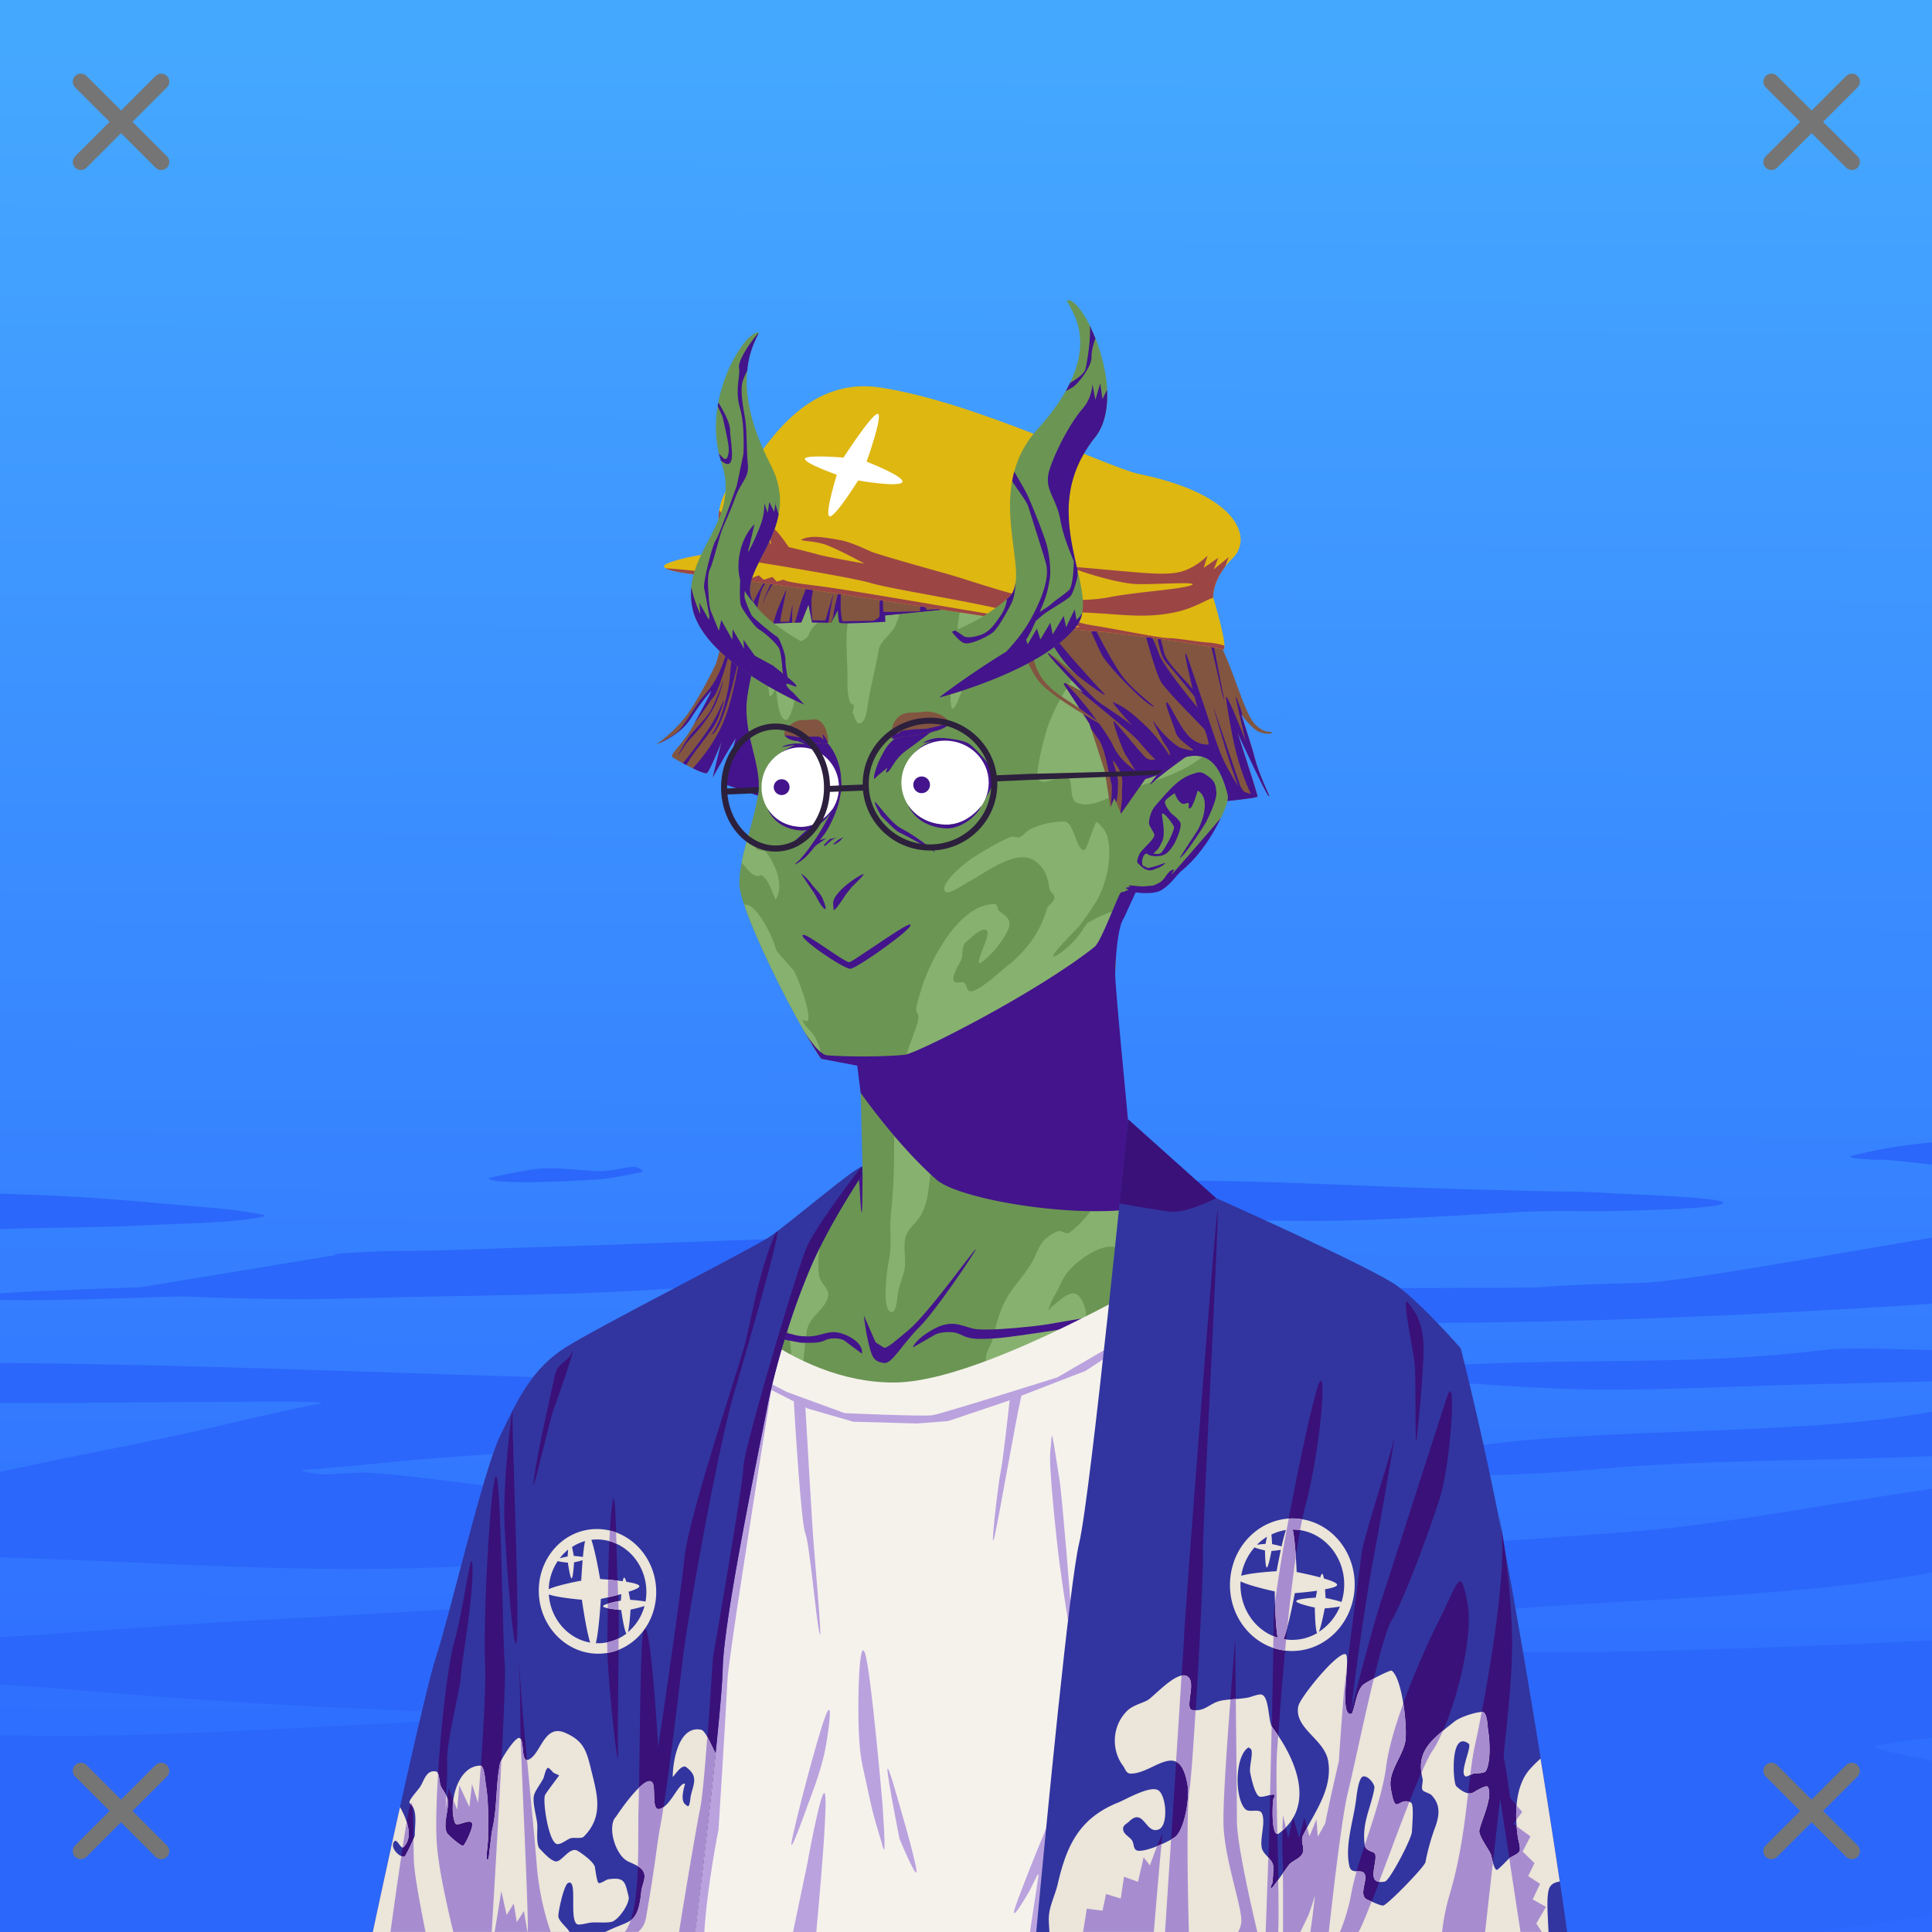 <svg xmlns="http://www.w3.org/2000/svg" xmlns:xlink="http://www.w3.org/1999/xlink" viewBox="0 0 2400 2400"><rect x="0" y="0" width="2400" height="2400" fill="#808080" stroke="none"/><g id='bg'><g id="Afternoon">
<defs>
<linearGradient gradientTransform="matrix(-1, 0, 0, 1, 4188, 1608)" gradientUnits="userSpaceOnUse" id="skyback-linear-gradient" x1="2983.06" x2="2993" y1="-1549.54" y2="747.95">
<stop id="skyback-c1" offset="0" stop-color="#45a8ff"></stop>
<stop id="skyback-c2" offset="0.66" stop-color="#357fff"></stop>
<stop id="skyback-c3" offset="1" stop-color="#2d69ff"></stop>
</linearGradient>
</defs>
<path d="M2400,2400H0V0H2400Z" style="fill:url(#skyback-linear-gradient)"></path>
</g><g id="Afternoon-06">
<g class="hide" id="B_1000">
<path d="M2262.86,1677.29c-146.93,18.15-287.47,10.55-435.23,17.31-55.6,2.55-111,3.69-166.6,9-15.27,1.46-30.53,3.16-45.81,4.54-.91.08-25.55-.52-16.66,2.24,30.09,9.32,82.46,1.51,110.38,2.27,96.73,2.62,192.5,13.55,289.44,13.55,86.29,0,172.06-4.79,258.25-6.78,47.8-1.1,95.58-2.14,143.37-3.37v-38.87C2349.72,1675.93,2295.11,1673.31,2262.86,1677.29Z" style="fill:#2b67fb"></path>
<path d="M228.29,1610.48c72,3,144.53,4.43,216.59,2.27,190.08-5.73,387-.88,574.75-33.88,63.5-11.16,109.83-18.09,173.83-25.39,24.32-2.78,262.59-22.47,129.07-23.47s-493.1,14.49-663.15,19.49c-55.51,1.65-111,4.5-166.62,4.5-25.91,0-101.29,4.54-72.88,4.54L174.17,1599.2c-5.82,0-117.83,3.65-174.17,7.47v8C67.07,1617.09,216,1610,228.29,1610.48Z" style="fill:#2b67fb"></path>
<path d="M2375.31,1757.81c-161.29,25-377.23,15.92-539.34,37.88-66.08,9-132,15.92-197.85,24.83-9.13,1.24-34.3-1.16-41.62,6.78-3,3.23,8.28,2,12.5,2.23,8.34.57,16.63,1.63,25,2.27,1.38.11,2.76-.07,4.15,0,30.65,1.58,58.91,2.27,89.56,2.27,85.87,0,170.54-1.09,256.13-9C2110,1813.35,2259,1814.9,2400,1808.86v-55.17C2391.74,1755.13,2383.54,1756.54,2375.31,1757.81Z" style="fill:#2b67fb"></path>
<path d="M1906.74,1599.4c-1.38.11-274.31,1.67-304-.08-58.24-3.42-65.48,2.24-122.86,2.39s53.72-20.78-4.18-20.78c0,0-279.79,30.52-307.38,43s186.83,6.46,197,6.76c34.62,1,69.51,1.45,104.09,2.84,92.72,3.72,186.37,9.93,279.06,9.93,217.93,0,434.69-9.82,651.49-23.83v-82.19c-142.74,23.87-313.89,55.47-364.11,56.32C1992,1594.46,1950.25,1596.11,1906.74,1599.4Z" style="fill:#2b67fb"></path>
<path d="M274.1,1517.93c11.84-.71,67.82-6,52.07-9-14.51-2.78-29.06-5.3-43.72-6.74-25.66-2.53-51.39-4.46-77.07-6.78-38.83-3.51-77.67-6.9-116.59-9-29.45-1.62-59.12-2.79-88.79-3.54v44c58.69-2.1,117.23-1.68,172.07-4.38C206.08,1520.76,240.11,1520,274.1,1517.93Z" style="fill:#2b67fb"></path>
<path d="M624,1942.3c118.65-9.52,239.22-8.94,358.15-13.55,44.35-1.71,256.86-3.09,253.22-13.23s-212.25-21.15-267.78-27.32c-128.5-14.47-257.11-29.2-385.27-45.2-41.24-5.15-83.48-11.18-124.94-13.54-25.24-1.45-56.87,6.52-81.21-2.27-5.31-1.92,11.08-1.64,16.65-2.24,8.32-.9,16.63-1.62,25-2.27,31.92-2.47,63.83-6.34,95.81-9,88.16-7.35,176.09-13.55,264.47-13.55,226.89,0,450.86-24.74,676.78-42.88,33.62-2.7,219.66-5.6,237.41-24.83,2-2.13-5.54,0-8.31,0-15.19,0-30.38-2.27-45.82-2.27-48.39,0-97.38-2.56-145.78-4.51-130.85-5.25-262.74-6.77-393.59-6.77-364.14,0-733.1-22.75-1098.79-25.87v49.87c97.41.49,203.82-1.43,280.35-1.43,38,0,136.13-1.46,116.63,2.27-41.23,7.88-81.88,17.44-122.88,27.1C183.78,1792.05,91.17,1808.34,0,1828.4v106.33C208,1940.27,415.87,1959,624,1942.3Z" style="fill:#2b67fb"></path>
<path d="M1858.86,2050.42c-89.54-7.58-325.14-15.21-325.14-20.92,0-13,279.79-25.59,341.79-30.71,142.39-11.88,364.56-15.35,524.49-45.43V1849.48c-129.86,18.17-257.91,45-389.12,54.44C1436,1945.47,861.46,1983.37,286.6,2014.52c-95.34,5.17-191,13.65-286.6,19.25v59.11c26.12,1.32,52.25,2.88,78.35,5.17q307,27,615.25,32.59c-167.63,6.88-335.07,17.65-502.78,23.85C127.34,2156.84,63.64,2156,0,2156v244H2253.16q69.65-8.86,138.82-19.78l8-1.27V2187c-31.37-5.89-72.62-14.29-70.49-16.6,3.88-4.21,39.23-8.4,70.49-11.44V2037.73C2291.27,2043.33,1945.33,2057.73,1858.86,2050.42Z" style="fill:#2b67fb"></path>
<path d="M1469,1466.67c96.15,0,191.87,5.23,288,8.66,51.88,1.85,104.08,3.12,155.88,4.33,26.71.62,53.47.26,80.11,2.16,23,1.65,155.08,5.39,147.48,13-6.71,6.71-99.57,8.42-104.18,8.66-49.62,2.62-99.71-.52-149.39,2.17-134.32,7.25-270.9,18.43-404.9,4.35-26.59-2.8-288.64-7.7-291.89-18.54S1469,1466.67,1469,1466.67Z" style="fill:#2b67fb"></path>
<path d="M2298.23,1436.36c-1.56.41,2.73,1.93,4.33,2.16,8.6,1.23,17.3,1.69,26,2.17,4.32.24,8.67-.37,13,0,19.52,1.67,39,4,58.44,6V1419.2C2365.48,1422.11,2330.75,1427.69,2298.23,1436.36Z" style="fill:#2b67fb"></path>
<path d="M740.46,1454.76c-27.91-1.65-57.91-6.19-85.52-1.08-14.47,2.68-29,5.4-43.3,8.66-1.57.36-5.67,1.27-4.33,2.16,13,8.67,135.94.93,142.89,0,16-2.13,31.84-5.37,47.63-8.66,4.12-.86-6.63-6.89-10.82-6.49C771.46,1450.81,756.05,1455.68,740.46,1454.76Z" style="fill:#2b67fb"></path>
</g>
</g></g><g id="person"><g data-name="Layer 1" id="Layer_1"><g id="OR02"><path d="M1233.75,607.69c-9.3-.15-18.39,0-27.19.06C1054,609.23,953,710.53,928.59,863.47c-3.41,21.35.1,40.92,4.44,59.44,5.31,22.61,11.86,43.67,8.56,64.56-6,38-24,80-23,112,.82,26,45.49,120.52,79.82,180.59,7.89,13.82,15.41,26.41,21.53,35.25l48.31,7.13s3.5,135.37,3.34,135.94c-2.62,9.82-27.16,19.71-59.62,51.09s-94.09,72.45-154.56,120.65c0,0-126.43,43.22-176.69,93.47s-32.18,256.78-33.75,325.1L594.38,2400h868.24l5.22-138.16,18.57-185L1546.72,2400h291.34l-61.65-415.12s29.47-306.6-35.53-353.6-153.47-66.4-153.47-66.4-106.63-68.76-124.47-87.35-59.47-52.72-59.47-52.72-4.86-42.31-11.19-104.62c-4.4-43.32-7.9-87.2-7-111.75,2.19-59.87.73-65.6,26-100.63,0,0,18.17,2.15,28.25-1.22s21.42-20.85,27.91-25.56c23-16.69,61.85-77.88,57.68-94-9.65-37.25-23.46-53.11-51.74-46.9,0,0,111.09-202.84-153.26-316.88C1291.31,610.85,1261.64,608.12,1233.75,607.69Z" style="fill:#6b9553" transform="translate(0)"></path><path d="M1233.75,607.69c-9.3-.15-18.39,0-27.19.06-110.13,1.07-193.36,54.16-240.34,141.13-6.31,21.93-3.66,45.41-8.78,67.28-1.18,5-1.7,10.14-2.88,15.15-.61,2.62-.41,34,2.06,33.81,2.78-.25,5-8.45,6.69-8.06,2.49.59,1.69,33.17,11.91,37.16,5.37,2.09,8.88-13.61,10.16-16.88,6.18-15.84-1.67-54.87,2.2-71.39,2.92-12.46,14.19-7.65,18.11-19.73,2.61-8.07,11.77-12,14.15-19.38,8-24.65,14.5-45.89,30-66.5,11.25-14.91,22-30.37,33-45.53,1.45-2,17.6-16.69,17.62-16.5.39,4.25-20.39,35.83-22.38,45.63-5.8,28.65-18.11,55.75-24.06,85.09-5.19,25.64-.44,53-1.28,78.75-.2,6,.83,27.7,6.35,27.2,4.24-.39-1.44,11.66.4,11.49,1.47-.14,3.11,11.6,7.5,12.06,8.77.93,10.33-19.21,11.16-24.56,3.62-23.44,9.76-43.57,13.37-66.94,1.62-10.47,16.23-19.48,20.66-29.53,4.77-10.82,7.6-23.39,11.75-34,1.12-2.88,15.93-9.74,19.81-15.63,11.15-16.9,19.7-32.91,35-46.78,3.4-3.07,40-40.15,43-37.66,1.12.93-14.74,45.29-15.34,50-1.16,9.1,6.47,14.16,6.06,19.65-1.31,17.76-17.27,33.15-20.84,50.78s-1.42,44-7.31,59.13c-2,5.13-6.14,55.5-1.1,57.47,3.22,1.25,10.45-19.74,11.75-22.32,10.26-20.35,22-49.18,38.66-65.18,5.27-5.08,14.49-4.27,19.16-11.35,5.51-8.35-2.05-14.34.24-20.22,9.28-23.76,58.61-70.24,83.1-78.81,15.57-5.45,19.11,10.07,32.47,6.56s27.78-9.13,42.43-12.71c-23.77-18.92-53.49-36.92-91-53.1C1291.31,610.85,1261.64,608.12,1233.75,607.69Z" style="fill:#87b16f" transform="translate(0)"></path><path d="M1417.75,753.41c-5-.62-12.73,2.39-15.16,3.78-23.53,13.42-31.16,36.27-47,55.31-23.5,28.26-48.06,65.87-57.56,102-1.75,6.66-13,47.42-7.81,53.84,7.25,9,26.19-6.54,34.78-3.18,9.86,3.84,1.74,26.64,12.47,31.81,17,8.2,40.32-7,55.19-12.53,33.46-12.52,72.59-21.22,101-44.35-5.8-1.62-12.46-1.64-20.24.07,0,0,25.85-47.41,22.84-109.22-.21.91-.26,1.8-.53,2.72-6.52,21.93-25.62,46.45-42.1,62.31-20.06,19.32-37.7,42.74-69.71,39.34-19.62-2.08-10.93-32.9-6.07-43,14.92-31,9.28-69.57,25.85-100.15,3.66-6.77,22.6-29.09,17.87-36.72A4.88,4.88,0,0,0,1417.75,753.41Z" style="fill:#87b16f" transform="translate(0)"></path><path d="M1346.72,1056.19c-10.25-.63-12.51-35.63-24.7-35.62a93,93,0,0,0-42.11,9.55c-4.8,2.4-8.5,7.52-13,9.79-2.69,1.34-8.5-1.6-12.22,0-16.09,6.89-30.78,16.11-45.63,25.25-6.31,3.88-42.88,31.83-35,42.34,3.81,5.07,25.94-10.53,29.31-12.22,19.36-9.68,59.63-42.83,83.07-25.25,11.83,8.88,15.15,19.59,17.12,33.41.75,5.24,8.13,7.73,5.69,13.84-1.9,4.74-7.57,7.33-9,12.22-8.41,29.42-26.07,52.71-50.47,71.69-8,6.22-35.49,32-44.81,30.12-4.16-.83-3.73-7-6.53-9.78-3.48-3.48-9.92.68-13-2.44-5-5,7.46-23.17,9-27.68,2.43-7.3-.7-16.23,6.53-22,3.26-2.61,20.54-20.1,25.25-13,4,6-13.75,37.26-9.78,39.9,2.13,1.43,14.91-11.67,16.28-13,6-6,23.11-27.84,21.18-37.47-1.54-7.71-8.45-10.08-13-14.66-2.35-2.35-.87-8.12-5.72-8.12-43.55,0-79.92,70.12-90.4,105.06-1.84,6.12-7.35,21.78-6.5,27.69.5,3.51,4.31,2,1.62,13.84-2.62,11.56-14.65,37.18-14.65,46.44l20.34,35c15.55,0,30.51.78,45.62-3.25,17.29-4.61,36.18-16.64,50.5-26.87,43.7-31.22,87.9-60.21,126.26-98.57,4-4,10.63-10.85,17.59-19,1.39-39.52,1.59-54.75,11-72.63-15-1.92-36.72,10.85-45.72,15.84-1.15.64-8.18,13.09-15.82,21.35-11.27,12.19-24.46,21.4-26.68,20.29-3.64-1.82,30.31-35.1,32.75-38.35,6.46-8.62,13-17.82,18.72-26.88,14.41-22.65,22-56.4,16.28-82.28-1.44-6.5-7.44-15-13.61-19.67C1360.22,1019.42,1350.14,1056.4,1346.72,1056.19Z" style="fill:#87b16f" transform="translate(0)"></path><path d="M930,1036.22c-3.3,12.1-6.44,24-8.62,35.37,5.41,6,9.78,12.66,15.59,15.57,9.21,4.6,5.51-6,15.47,6.5,4.68,5.85,10.44,25.23,11.41,23.62,10.7-17.85-1.06-44-11.41-57.81-3.42-4.56-11.62-2.07-13-4.91C936.77,1049.23,933.65,1042.75,930,1036.22Z" style="fill:#87b16f" transform="translate(0)"></path><path d="M924.53,1123.78c13.14,39.58,46.6,108.54,73.88,156.28,7.89,13.82,15.41,26.41,21.53,35.25l1.53.22c-1.65-9.67-4.3-18.87-9.53-28-3.25-5.68-13.19-13.66-14.66-19.53-.81-3.26,4.87,3.27,6.5-.81,3.55-8.87-11.93-51.68-17.09-60.28-3.82-6.37-22-23.64-22.81-27.69C961.33,1166.46,940,1121.11,924.53,1123.78Z" style="fill:#87b16f" transform="translate(0)"></path><path d="M1117,1337.53c-2,.29-4.36,3.57-7,11.16-5.73,16.27.81,38.54.81,56.15,0,35.86-.14,67.79-4.09,103.35-2.1,18.85,1.71,38.29-2.44,57-2.08,9.36-9.11,58.91,1.63,64.28,7.48,3.74,8.71-17,9-19.53,1.08-10.78,5.53-19.74,8.13-30.13,3-12-.41-25.18.81-37.4,1.63-16.28,13.15-20.43,20.34-33.38,10.87-19.56,9-41.65,13.85-62.66,2.24-9.72,6.32-21.54,4.06-31.72-1.17-5.28-5.19-27.25-11.37-29.31-5.28-1.76-9.19,11.71-16.28,8.16C1129.53,1391.05,1125.85,1336.27,1117,1337.53Z" style="fill:#87b16f" transform="translate(0)"></path><path d="M1406.78,1427.62c-28,33.16-43.6,77.6-77.94,103.35-4.53,3.4-8.88-2.62-13.84-1.63-5.55,1.11-12,6.37-16.28,9.75-8,6.43-12.43,22.23-17.88,30.94-8.43,13.5-19,25.28-27.68,38.25-10.62,15.93-15.74,37.72-20.35,56.13-2.21,8.84-8.12,13.55-8.12,24.4,0,15.6-7.31,32.33-7.31,48.85,0,2.43-.42,15.43,4.06,15.43,3.44,0,7-15,8.12-17.06,5-8.74,30.17-57.48,40.69-50.47,8.37,5.59,3.23,27.8,1.63,35-2.7,12.13-.41,24.39-1.63,36.63-1.54,15.4-5.42,30.43-7.31,45.56-1,7.84-5.57,38.65,2,41.69.76.3,11.62-19,12.59-19.72,3.69-2.77,3.89-13,5.72-17.1,4.49-10.09,11.84-18.83,17.1-28.46,3.63-6.67,8.88-19,7.31-26.88-.45-2.26-5.32-4.28-4.88-6.5,1.25-6.25,9.7-13.3,12.19-19.53,11.82-29.54,31-58.88,34.19-91.13.78-7.86-6.25-30.27-17.1-28.46-8.31,1.38-15.84,8.56-22,13.81-1.6,1.38-3.22,2.74-4.87,4.06-1.06.85-2.44,4.64-2.44,3.28,0-7.74,9.88-21.83,13-29.31a97.14,97.14,0,0,1,7.35-13.81c9.38-14.75,41.13-39,60.18-35.81,7.13,1.18,5.07,13.47,9.78,14.65.75.19,1.24-1,1.63-1.65,4.6-7.67,9.38-15.21,15.47-22,18.27-20.3,39.17-37.9,56.66-58.94-1.22-1.09-3.1-2.56-3.94-3.44C1446.38,1460.28,1412,1432,1406.78,1427.62Z" style="fill:#87b16f" transform="translate(0)"></path><path d="M1031.12,1492.53c-6,4.89-12.34,10.36-19.15,16.94-32.44,31.36-94.09,72.45-154.56,120.65,0,0-11.24,4-27.5,10.32a45,45,0,0,0,2.68,16.53c1.52,3.8,14.23,34.39,19,32,2.63-1.31,10.39-23.92,13-20,4.57,6.84,3.54,25,5,33,2.69,14.8,10.16,28.76,13,43,2.22,11.06-4.08,23.06-5,34-1.88,22.6-4,46.35-4,69,0,10.87,6.82,23,6.82,23s4.62,51.23,9.21,29.5,5.37-72,8.85-83.62c4.72-15.74-3-33.52,2.12-48.91,2.24-6.71,10.84-4.73,14-10,5.26-8.77,6.62-20.47,9-30,2.45-9.78-9.75-3.13-13-8-3.14-4.71-5.3-12.45-6-18-4.64-37.12,4.88-55.88,30-81,16.55-16.55,24.89-40.89,42-58l13-13c1.18-1.18,1.51-4.75,3-4,4.64,2.32-19.36,46.09-20.24,50.06-8.34,37.52,17.39,63.35,8.24,99.94-4.37,17.49-7,33.92-7,52,0,.18,0,8,3,5,23.6-23.6,20.1-71.49,26-101,3.35-16.74,21.91-24.64,26-41,2.49-9.94-9.64-16.54-11-26-2.59-18.17.62-39.48,5-57C1024.09,1522,1027.87,1508,1031.12,1492.53Z" style="fill:#87b16f" transform="translate(0)"></path><path d="M1483,1493.84c-20.75,20.43-39.08,42.48-51.56,63.28-25.34,42.23-63.5,90.59-69.85,141.32-4.12,33,57.67-32.28,49.88,6.65-4,20-18.57,35.77-24.94,54.88-19.1,57.32-34.9,113.08-34.9,172.94,0,15.24-12.29,48-3.32,61.5,5.6,8.39,24.3-17.65,28.25-21.6,33.32-33.31,25.8-71.67,33.25-116.4,4.6-27.56,16.06-61.48,31.6-84.79,9-13.45,21.91-28.39,28.28-43.24,3.61-8.42,6.14-17.26,11.62-24.94,11.56-16.18,31.7-26.91,38.25-46.56,9.68-29,1-62.66,18.29-91.44,2.55-4.25,8-13.45,14.53-23.6C1529.8,1526.85,1502.76,1508.55,1483,1493.84Z" style="fill:#87b16f" transform="translate(0)"></path><path d="M1663,1589.34c-15.62,17.38-51.32,55.33-53.65,55.91-8.84,2.21-9.88-28.37-16.63-21.63-20.93,20.93-17.18,43.2-21.63,69.85-3,17.8-9.62,35.21-11.62,53.19-3.44,31,1.66,63.7,1.66,94.78,0,28.82-7.05,57.55,8.31,83.15.63,1.05,13.2,10,13.31,10,2.14-1.07,1.66-26.4,1.66-29.94,0-27.25,6.35-63.92,15-89.78,9.64-28.93,30.81-49.26,49.87-71.5,14.72-17.17,25-38.26,38.25-56.53,13-17.82,26.33-47.89,44.53-61.56C1709.7,1610.34,1685.35,1598.46,1663,1589.34Z" style="fill:#87b16f" transform="translate(0)"></path><path d="M785.12,1659.31c-10.55,4.81-21.45,10.1-32.34,15.75,12,14.11,25.71,26.8,36.88,41.69,26.71,35.61,24.12,67.57,29.9,108.06,2,13.73,6.66,27.74,6.66,41.57,0,16.5-2.4,45.08,5,59.87,3.47,6.94,9.75,12.28,11.62,21.63,1.53,7.62,1.22,33.48,8.32,38.21.92.62,2.73.93,3.34,0,7.58-11.37,1.66-33.79,1.66-46.53,0-22.94,6.64-46.53,3.31-69.84-2.38-16.62-13.41-29.26-15-44.91-2.94-29.37,7-63.44-5-91.43-10.07-23.51-43.77-32.14-49.87-56.54C788.28,1671.34,786.74,1665.4,785.12,1659.31Z" style="fill:#87b16f" transform="translate(0)"></path><path d="M745.44,1678.91A378.51,378.51,0,0,0,702,1705.69a54.31,54.31,0,0,1,6.13,16c3.21,19.3-5.48,39.13-1.66,58.22,5.89,29.44,13.31,60.36,13.31,91.44,0,7.81-5.95,55.53,3.31,53.21,10.3-2.57,24.84-31,29.94-39.9,20.27-35.48-1.22-75-6.65-113.07-2.73-19.1,0-40.6,0-59.87C746.41,1701.94,748.6,1688.69,745.44,1678.91Z" style="fill:#87b16f" transform="translate(0)"></path><path d="M1769.78,1716.06a2.92,2.92,0,0,0-2.44.69c-10.1,8.08-16.35,33.44-21.62,44.87-14,30.28-28.54,58.76-43.22,88.13-1.79,3.57-4.6,6.57-6.66,10-14.34,23.91-8.9-32.66-19.93-21.63-16,16-17.89,49.45-26.63,69.85-24.46,57.08-20.64,73.75-6.66,129.69,3,12.06,3.49,33.39,13.32,43.22,8.45,8.44,28.28-69,28.28-79.82v15a110.71,110.71,0,0,1,0,31.59c-.74,5.93-6,26.42,3.31,28.29,3.26.65,7.62-2.36,10,0,11.12,11.11,16.67,45,21.62,59.84.81,2.41,10.92,30.31,15,28.28,17.69-8.84,26.05-86.89,52.94-107.69l-10.62-71.46s14.55-153,.21-259.41C1774.58,1720.28,1772.21,1716.53,1769.78,1716.06Z" style="fill:#87b16f" transform="translate(0)"></path><path d="M1055.25,1749.62c-41.23.91-45.61,41.67-69.41,70.22-3.37,4.06-14,20.42-19.93,21.6-15.44,3.09-13.1-8.59-28.29,11.65-31.68,42.25-37.93,92.74-44.87,141.32-4.18,29.28-18.68,51.88-29.94,78.15-10.45,24.39-17.6,53.66-21.62,79.82-1.63,10.58-3.28,21.23-5,31.59-.46,2.73,2.61,27.12-.16,27.12-4,0-7.34-42.13-8.15-45.4-8-32.09-8.32-65-8.32-98.1,0-6.11.73-42.29-3.31-38.25-10.53,10.54-14.87,31.25-18.28,44.88-15.5,62-8.83,107.22,3.31,167.94,4.34,21.69-12.47,47.4-16.62,68.18-6.19,30.91-3.71,60.47,2.81,89.66h51.41c-2.81-9-10.83-19.14-12.66-26.47-3.68-14.73,3.36-38.93,6.66-53.22,3.36-14.56,7.45-29.54,13.31-43.22a101.68,101.68,0,0,0,5-13.31c.26-1.07-.79-4.1,0-3.31,2.64,2.64,3.9,16.1,5,19.94,8.81,30.84,10.87,64.36,29.93,89.78,11.56,15.41,25.1,23.21,39.5,29.81h363.79c21.27-14.6,45.81-28.34,60.62-48.09,10.56-14.09,22.85-30,29.94-46.57,5.34-12.45,5.07-27.66,10-39.9,5.51-13.8,13.37-22.27,15-38.22,1.79-17.92-2.16-36,0-53.22,1.68-13.51,8.44-65.31,3.31-78.16-2.68-6.7-29.41-45.61-36.6-43.22-6.9,2.31-20.79,24.08-28.25,21.6-3.77-1.26-4-15.16-5-18.28-5-15.13-31.34-115.2-42.15-125.22s2.63,54.4-1.1,85.12,24.05,51,34.94,76.38c6.16,14.37,6.39,18.74,11.66,31.9,1.39,3.5,5.6,5.74,6.65,10,9.53,38.09-10.28,85.37-26.62,118.07-5.21,10.41,9,11.48,5,21.59-8.2,20.51-84.28,99.58-93.6,68.37-2.68-9,.09-40.44,16-55.21s22.77-90.16,10.13-69.1-79,142.45-103.78,147.41c-18.32,3.66-35,9.49-54.85,6.66-8.4-1.21-14.87-8.8-23.28-10-39.57-5.66-102.41,10.67-133-19.94-49.46-49.47-55.68-133.25-44.9-197.88,2.87-17.24-13.7-29.6-10-48.22,2.79-14,17.18-21,20-34.9,4.69-23.48,2.32-49.33,5-73.16,3-27,25.31-84.76,41.57-106.44,10-13.33,27.76,3.86,34.93-3.31,22.45-22.44,42.66-47.41,68.16-66.53,5.81-4.36,12.69-3.25,18.31-6.62,7.21-4.33,13.68-11.92,23.28-10,7.51,1.5,7,12,11.63,16.62,18.27,18.27,20.9,57.65,38.78,75.53,12.41,12.41,33.5,4.22,42.69,22.59,9.29,18.6-4.47,90.24-4.47,110.6,0,74.11-.7,99.14-45.41,158.75-8.27,11-24.26,115.09-51.56,115.09-5.61,0-10.72-29.29-16.63-30.28-14.81-2.47-46.47,3.4-58.18-8.31-7.5-7.5-7.8-25.34-11.63-34.91-5.52-13.81-23.84-21.35-29.93-36.59-6.65-16.6-1.46-37.15-5-54.88-6.72-33.59-.83-62.05,20-89.78,4-5.3,12.12-25,18.28-26.59,4-1,13.79,5.85,20,5,8.65-1.24,13.39-11.62,23.29-10,8.78,1.46,31.56,40.79,31.56,48.22,0,14-8,29.28-10,43.25-1.61,11.23,2.58,58.59-19.94,54.84-34.15-5.69,5.94-62,10-78.12.94-3.77-9.5-36.93-15-33.29-7.3,4.87-14.32,25.36-18.28,33.29,0,0-5.69,29.17-6.66,31.59-5.09,12.74-21,41.09-18.28,54.84,3.62,18.09,52.28,70.76,74.81,48.22,18-18,24.11-51.48,29.94-74.81,12.83-51.31,39.42-48.8,13.94-99.75-4.26-8.53-13.15-64.56-19.34-72.81-6.44-8.59-15.36,27.11-21.22,21.25-16.09-16.09-21.45-61.56-54.85-54.88-10.75,2.15-15.87,15.61-21.62,23.28-9.65,12.87-23.27,24.28-33.25,38.25-6.1,8.54-7.49,20.52-13.31,28.29-31.83,42.43-12.08,62.13-21.85,115.87-1.79,9.86-4.18,59.32,0,69.09,7.76,18.11-17.45,16-8.09,32.85,9.77,17.59,21.69,66.86,44.91,71.5,9.13,1.82,19-.19,28.24,1.65,24.87,5,79.85,62.07,103.1,46.57,10.5-7,18.34-26.24,24.94-36.6,24.71-38.83,45.06-79.09,63.18-121.37,8.27-19.29,20.11-6,32.69-20.72,14.39-16.79,25.2-48.09,32.19-69.06,10.49-31.47-.88-71.12-3.34-103.1-2.66-34.57,4.54-74.69-5-108.09-7.94-27.77-33.14-46.45-53.19-66.5-38.1-38.1-77.21-75.72-134.69-81.47A72,72,0,0,0,1055.25,1749.62Z" style="fill:#87b16f" transform="translate(0)"></path><path d="M651.12,1829.06a13.53,13.53,0,0,0-2.62.44c-7.27,79-.54,176.3-1.53,219.19L629.25,2167c2.72-.89,8-2.54,9.09-3,7.94-3.17,15.67-9,21.6-15,2-2,4.69-7,6.65-5,.88.88-1.1,2.24-1.65,3.35-5.09,10.17-5.1,27.51-3.32,38.21.21,1.23.42,3.35,1.66,3.35,13.37,0,49.59-71.2,51.53-84.81,1.19-8.33-3.31-14-3.31-21.63,0-30.44,1.36-61.28-1.66-91.44-1.3-13-1-40.49-8.31-51.53-1.24-1.86-9.13,2.45-10,3.32-11.18,11.17-6.46,37-16.62,13.31-10.93-25.49-4.53-62.62-10-89.81-1.82-9.08,5.14-28.83-5-34.91A15.06,15.06,0,0,0,651.12,1829.06Z" style="fill:#87b16f" transform="translate(0)"></path><path d="M1578.78,1967.47c-1.56-.21-3.39,3.5-4.31,5.34-7.68,15.36-10,29.85-13.31,46.57-9,44.8-1.79,90,11.65,133,5.83,18.65,12.25,41.63,23.28,58.18,3.75,5.62,11.57,9.91,14.94,15,18.67,28,4.65,77,39.91,98.13,24.71,14.82,38.33-17.43,68.18,5,25.79,19.35,47.29,43.79,73.16,63.19,2.5,1.88,6.41,5.87,10.19,8.19h9.62c8.07-5.53,16-22.61,20.94-33.91l-23.28-156.62c-5.34,2.35-8.34,11.12-10.81,16.06-7.72,15.44-18.91,46.15-36.6,53.22-15.91,6.36-25.82-59.43-43.22-56.53-14.64,2.44-34.44,46.48-43.21,39.9-18.43-13.81-17.74-57.08-23.29-76.5-5.37-18.8-20.07-26.8-28.28-43.21-15.78-31.57-27-68.76-34.9-103.1-1.78-7.72-7.4-68.89-10-71.5A1.14,1.14,0,0,0,1578.78,1967.47Z" style="fill:#87b16f" transform="translate(0)"></path><path d="M754.72,2147.41c-5.17,0-9.2,23.49-10,26.59-7.56,30.24-25.07,54.31-36.59,83.12-1.59,4-4.41,11.27-6.63,15-13.89,23.15-16.12-27-25-19.93-16.95,13.56-36.19,61.31-53.18,69.81-2.9,1.44-9.9.38-17.13-1.38L594.38,2400h52.56c11.78-29.45,23.4-58.62,42.94-84.66,7.3-9.74,25.82-12.85,34.9-25,19.4-25.88,26.23-58.05,33.28-89.79,3.44-15.45,2-31.71-1.68-46.56C756.2,2153.33,757.07,2147.41,754.72,2147.41Z" style="fill:#87b16f" transform="translate(0)"></path><path d="M1520.91,2261.62l15.47,82.94c10.67,6.32,25.38,13.53,29.78,22.32,2.95,5.91,4.94,19.29,6.43,33.12h30.69c-5.11-24.56-10.75-48.76-18.84-73-3.49-10.46-.24-31.83-8.32-39.91-3.53-3.53-15.45,23.71-21.62,24.94-6.44,1.29-14.09-19.48-16.62-23.28C1532,2279.85,1526.43,2270.74,1520.91,2261.62Z" style="fill:#87b16f" transform="translate(0)"></path><path d="M883.39,2335.27c-4.91,6.13,2.23-27.37,35.35-40.62,17.36-6.94,21.28-12.26,30.08-17.06,12.14-6.63,27-11.47,39.84-10.85,22.74,1.1-47.89,26.07-69.92,34.33S888.89,2328.38,883.39,2335.27Z" style="fill:#43148c" transform="translate(0)"></path><path d="M1497.41,1845.75c-6.11,3.26-31.57,69.28-31.57,69.28l-37.12,78.41s-33.06,106.28-47.63,114.72c-40.64,23.52-47.36,26.68-95.75,32.15-5.17.59-17,1.88-17,1.88s-64.61,6.58-86.43,3.56c-24.57-3.4,24.43,29.71,77,38.44s105.34,16.4,105.34,16.4-9.72,111.88-9.47,165.63c.08,17.45,36-19.83,32.16-.81-1.25,6.24-9.36,21.19-17.16,34.59h92.84l5.22-138.16,18.57-185,11.71,62.74-4.84-46.78-2-137.15s-4.31-15.26-1.84-16.91,11-89.33,8.91-92.81A.65.65,0,0,0,1497.41,1845.75Z" style="fill:#43148c" transform="translate(0)"></path><path d="M1100.81,2266.41c-.88-.07-1.39.06-1.5.4-1.73,5.4,67.82,33.56,109.38,57.1,9.73,5.51-2.89,50.22,2.56,76.09h31.69c-8.7-36.85-15-73.54-22.13-79.34C1208.67,2310.79,1114,2267.35,1100.81,2266.41Z" style="fill:#43148c" transform="translate(0)"></path><path d="M1487.88,1835.47c-2.65.31-19.51,144.65-19.5,144.65l10.18,71.07,6.82,36,1-10.28L1546.72,2400h2.12L1537,2290.81l-3.41-39.62s-47.85-352.78-45.5-406.19C1488.36,1838.32,1488.25,1835.42,1487.88,1835.47Z" style="fill:#43148c" transform="translate(0)"></path><path d="M1776.16,1983.78l-35.63,28.69s25.18,108.54,34.88,189.47,10,116.51,12.53,159.5c.9,15.32,1,27.74.81,38.56h49.31l-59.5-400.66Z" style="fill:#43148c" transform="translate(0)"></path><path d="M1035.62,2318.22a4,4,0,0,0-1.24,1.81c-5.91,12.77-13,56.26-20.85,80h20.22C1036.5,2373.38,1040.24,2315.79,1035.62,2318.22Z" style="fill:#43148c" transform="translate(0)"></path><path d="M770.84,1888.94c-2.37.64-3,26.25-3,26.25s-9.33-27.81-10.53-25.57,4,15.21,5.75,34.54,1.13,42.75,1.13,42.75l-4.38,52.71-7.37,57.22s-8.59,138-21.47,219.25c-9.43,59.46-19.39,91-24.09,103.91H764c0-.74.14-1.12.19-1.94,1.6-29.92,1.45-49.75,4.25-94.53s.86-78.34,1.71-95.37,9.1-109.85,9.1-109.85,16.45,64.87,17.34,41.22-13.78-135.81-13.78-135.81,10.8,35.41,5.53,2.94c-2.57-15.85-11.75-97.66-15.53-113.57C772,1890,771.39,1888.79,770.84,1888.94Z" style="fill:#43148c" transform="translate(0)"></path><path d="M645.31,1906.41c-.13-.32-.22-.2-.25.4-.44,10.38.56,71.16,1.6,109.72.05,2.07.12,2.79.18,4.66.18,10.32.3,20.07.13,27.5L594.38,2400h16.34l10.12-71.91,3.69-86.59,25-186.78c3,12,11.61,44.4,14.25,36.87,3.19-9.1-2.87-78.78-2.87-78.78S647.34,1911.17,645.31,1906.41Z" style="fill:#43148c" transform="translate(0)"></path><path d="M1134,1673.81c1.36-4.6,9.4-14.36,27.74-23.81,24.63-12.68,37.69.46,53,1.32s35.1-.28,66.81-3.63,39.39-7.36,94.92-14.3c45.13-5.64,99.71-23.76,99.38-21.93s-29.7,17.3-100.72,29.27c-12.6,2.12-44.42,9.11-83.74,14.73s-51.21,7.66-73.55,7.77-22.69-7.78-36.29-8.39-19.75,3-19.75,3" style="fill:#43148c" transform="translate(0)"></path><path d="M1392.55,1108.56c-3.23,1.47-24.08,60.7-32.87,67.69-72,57.24-221,132.5-235.56,134-25.72,2.73-73.74,2.69-96.74.67-11.49-1-29-30.91-29-30.91,7.89,13.82,15.41,26.41,21.53,35.25l45,8.55,4.19,33.74s44.63,64.14,94.28,107.94c35,30.9,258.86,62.38,302.68,14.61-19.89-22-61.93-57.11-61.93-57.11-1.9-24.91-19.4-199.6-18.85-214.6,2.19-59.87,10.72-67.7,10.72-67.7l15.08-32.84S1395.77,1107.09,1392.55,1108.56Z" style="fill:#43148c" transform="translate(0)"></path><path d="M1782,1803.56s-22,112.35-38.29,150.69-35.18,93.34-34.61,112.47,32.41-34,32.41-34l31.56,38.87,20,28.32L1776.16,1987S1787.82,1843.2,1782,1803.56Z" style="fill:#43148c" transform="translate(0)"></path><path d="M1073,1634s3.76,32.45,9.86,48.08c2.17,5.58,5.31,9.93,15.39,11.06s21.48-22.23,43.93-44.66c20.8-20.77,69-92.84,70-96.5,1.32-4.94-58.3,79.19-83.46,100.17-13.61,11.35-27.31,23.61-30.58,21.87-3.1-1.66-10.46-6.57-10.46-6.57Z" style="fill:#43148c" transform="translate(0)"></path><path d="M1095,939.12c4.44-7.67,5.49-13.41,22-26.28,15.68-12.21,44.66-9.46,56.23-10.93s-18,8.44-18,8.44-16.8,12.92-29.07,21.64c-15.47,11-19.17,25-23.59,27.14s.28-5.69.28-5.69-10.76,8-15.52,13.11S1088.72,950,1095,939.12Z" style="fill:#43148c" transform="translate(0)"></path><path d="M979.64,915.42c-4.14,2.76,7.07,3,16.31,7.19s18.58,12.29,18.58,12.29L1028.28,953s6.06,9.35,8.17,10.4.27-6.2.27-6.2l8,12.87c.87-16.35-7.84-41.52-21.76-51.35S983.78,912.66,979.64,915.42Z" style="fill:#43148c" transform="translate(0)"></path><path d="M990.12,1071c9.93-8.16,26.6-34.39,26.6-34.39s18.77-29.9,22.93-46.27,1.31-29,1.68-34.44c.44-6.46,5.37,18.09,3.86,25-2,9-1.88,15.25-7.89,30.08s-11.18,23-16.18,29.24c-2,2.48-10.44,13.85-17.73,21.92S981.78,1077.81,990.12,1071Z" style="fill:#43148c" transform="translate(0)"></path><path d="M1434,1037.55c.25-3-6.58-11.07-6.7-15s2-14.38,7.25-20.73c1.91-2.3,10.08-11.62,12.44-14.26,10.2-11.35,19.76-20.68,32.19-25.2,12.09-4.4,13.25-3.81,21.21,1.69s9.78,9.59,10.62,20.29-13.13,37.53-13.13,37.53-24.81,40.09-32.07,43.94c-1.3.69,21.49-33.67,21.49-33.67s9.53-15.69,9.37-32.89c-.13-13.3-8.88-17.07-8.88-17.07s-6,21.54-9.83,22.08,2.45-9.49-5.28-6.07-13.44-12.83-13.44-12.83-8.94,5.58-11.68,9.42,7.4,15.74,7.4,15.74,8.37,6,11.11,11-4.56,20.84-4.56,20.84a50.3,50.3,0,0,1-10.93,16.43c-7.69,7.63-24.89,4.83-25.25,1.41s13,3.88,17.64-1.39,15.84-26.07,15.44-31.29c-.22-3-15.22-22.6-14.89-15.34.27,5.93,4.67,24-.11,33.76s-4.69,8.46-10.34,14.08-8.38-3.8-12.26,3.15c-4.25,7.63-.62,13.76-.62,13.76s-5.57-2.38-7.26-5.63c-1.09-2.09,1.65-8,1.84-8.84C1415.91,1057.24,1433.52,1043.58,1434,1037.55Z" style="fill:#43148c" transform="translate(0)"></path><path d="M1415.81,1074c0-.62,10.51,4.42,10.51,4.42l11.26-3s9.8-3.95,9.94-3.23-6.5,5.61-9.37,6.11-6.18,3.72-11.77,2.66S1415.82,1074.58,1415.81,1074Z" style="fill:#43148c" transform="translate(0)"></path><path d="M1010.74,1052.16l15.9-10.94-11.73,3.38" style="fill:#43148c" transform="translate(0)"></path><path d="M1024.48,1051.16l9-7.84,5.72-2.86-8.58,1.94-7,7" style="fill:#43148c" transform="translate(0)"></path><path d="M1034.44,1049l6.92-5.82,6.18-3.23-4.06,4.8-5.62,3.69Z" style="fill:#43148c" transform="translate(0)"></path><path d="M1070.63,1681.58c1.83-8.51-7-18.93-24.34-24.86s-25.64,4-44,3.4-13.5-3.12-37.82-6.46-35.28-9.36-77.88-16.3c-34.62-5.65,75.3,24.45,80.54,25.42,34.74,6.39,23.32,5.16,40.46,5.27s16.13-4.83,26.56-5.44,15.15,3,15.15,3" style="fill:#43148c" transform="translate(0)"></path><path d="M1085.51,1945c1.73-21,7.18,19.43,7.18,19.43l5.75,89s20.42,42.79,30,60.73-33.81-24.7-40.65-42.53-4.26-36.72-4.26-36.72S1083.78,1965.94,1085.51,1945Z" style="fill:#43148c" transform="translate(0)"></path><path d="M1052,1897.57c-1.59-1.43-10.55,93.73-10.55,93.73s.54,6.57-10.69,49c-8.66,32.71-25.88,50.2-25.88,50.2s-60.33,55.73-67,58.55c-25.38,10.76-95.6,6.88-113.88,6.83-11.11,0,16.76,6.5,43.65,11,22.77,3.79,88.06-6.67,88.06-6.67s75.12-67.44,75.94-76.5c5.67-23,12.81-51.43,12.81-51.43s6.42-67.3,7.15-89.84C1051.72,1939.61,1052.22,1897.77,1052,1897.57Z" style="fill:#43148c" transform="translate(0)"></path><path d="M1071.48,1458s0,39.9-.75,46.75-2-12.57-2.26-19.36S1067,1465,1067,1465Z" style="fill:#43148c" transform="translate(0)"></path><path d="M1474.32,939.55s-29.21,20.28-43.59,33.54c-7.7,7.09,9.19-14.34,8.88-12.61s-11.76,5.95-8,3.54,12.82-8.58,12.82-8.58,32.3-21,36.59-33.46S1479.38,934.68,1474.32,939.55Z" style="fill:#43148c" transform="translate(0)"></path><path d="M1516.65,1016s-7.91,9.61-41.19,47.87-14.41,15.5-17.23,16.17c-9.26,2.17-9.35,11.73-18.16,16.57s-7.56,3.1-17.06,4.36c-6.23.83-17.55-1.6-20.2-.91s2,1.88,2,1.88-4.74,0-6.28,1.18,7.74,1.29.12,3.49,11.26,1.8,11.26,1.8,22,3.73,33-2.74,18.64-18.45,23.54-22.76S1495.46,1060.32,1516.65,1016Z" style="fill:#43148c" transform="translate(0)"></path><path d="M995.29,1085.49c1.08-.38,9.18,7.36,12.34,12.11s11,11.38,13.81,17.63,6.85,17.35,2,13.2-10-16.42-13.08-20.54S995.29,1085.49,995.29,1085.49Z" style="fill:#43148c" transform="translate(0)"></path><path d="M1035.41,1129.33c.07-6.69-3.12-9.54,6.07-20.41s26.4-21.73,30.69-23.09-13.79,15.72-13.79,15.72l-7.9,9.93S1035.33,1135.85,1035.41,1129.33Z" style="fill:#43148c" transform="translate(0)"></path><path d="M1035.67,1001.83c-6.89,4.39-53.58,47.63-58.91,52.33s24.44-13.48,32.59-21.94S1042.56,997.44,1035.67,1001.83Z" style="fill:#43148c" transform="translate(0)"></path><path d="M1086.74,996.82c.94,5.32,7.84,16.6,7.84,16.6s17,18.24,22.56,20.68,21.93,11.28,42.92,23.5c9,5.25-24.44-20.68-39.48-27.88S1085.8,991.49,1086.74,996.82Z" style="fill:#43148c" transform="translate(0)"></path></g></g><g id="Haori-Jacket"><path d="M1544.14,1524.27s-299.24,191.94-432,193.13-235.39-116.82-235.39-116.82l-45.9,25c-30.41,15.21-154.85,76-171.43,105.06s-57,530.68-57,530.68c33.18,5.53,144.51,22.57,144.51,22.57L737.62,2400H1548l-17.44-114s111.32-4.79,198.41-14.47,100.81-3.74,96.06-27.46-23-558.12-43.12-593.69-201.63-102.75-201.63-102.75Z" style="fill:#f5f2ec" transform="translate(-0.36)"></path><path d="M1075,2053.91c7.3,22.18,21.33,184.17,21.33,184.17s5.79,75.56.8,56.68-10.82-32.92-18.32-69.27-10-38.16-11.67-76.13S1067.7,2031.73,1075,2053.91Z" style="fill:#baa2de" transform="translate(-0.36)"></path><path d="M1102.77,2198.72c.32,11.52,14.94,85.28,14.94,85.28s21.48,52,21.17,40.46-22.41-86.52-22.41-86.52S1102.46,2187.2,1102.77,2198.72Z" style="fill:#baa2de" transform="translate(-0.36)"></path><path d="M1025.27,2133.07c-10.31,28-36.07,126.43-41.22,153.11s20.61-46.37,20.61-46.37,15.46-38.83,20.61-65.52S1035.57,2105.1,1025.27,2133.07Z" style="fill:#baa2de" transform="translate(-0.36)"></path><path d="M1024.16,2227.31c-5.32,1.32-21.29,89.6-21.28,89.6L985.5,2400h28.91c4.45-48.65,12.85-143.27,11.31-167.41C1025.47,2228.72,1024.92,2227.12,1024.16,2227.31Z" style="fill:#baa2de" transform="translate(-0.36)"></path><path d="M1319.94,2229.19c-4-.31-48.12,110.28-57.69,137.9-10.11,29.17,16.57-17.46,17.12-18.42l0,0,9.86-19.74a.69.69,0,0,1,1.3.41L1279.81,2400h22.59c3.46-32.85,15.07-144,17.79-169.22C1320.3,2229.72,1320.2,2229.21,1319.94,2229.19Z" style="fill:#baa2de" transform="translate(-0.36)"></path><path d="M1574.77,1544.11l-8,10.36-12.14,12L1413,1653.32l-99.25,57.74s-143.38,45.21-155.24,47-108.9-2.63-108.9-2.63l-72-26.35-63.23-32.94-81-72.06-3.72,2,58.59,57.73,46,30.4,52.19,26.65c1.56,26.44,9.12,150.31,14.12,163.17,5.6,14.41,12.81,100.88,17.61,124.1s-6.4-99.28-8-122.5c-1.42-20.56-7.86-132.11-9.32-157.41l3.08,1.57,56.34,16.31,79.32,2.22,38.55-3,72.65-24.47,3.79-1.47c-1.82,16.65-8.64,78-11.14,88.66-2.91,12.33-14.51,112.42-7.26,79.06,6.63-30.48,25.35-140.19,33-173.34l79.49-30.71,120.22-78.84,71.29-43.11,40.41-33.47Z" style="fill:#baa2de" transform="translate(-0.36)"></path><path d="M1316.73,1839.69c2.72,17.52,14.18,152.45,16,189.68s-11.52-52.3-16-86c-3.25-24.67-14.18-123.2-11.53-141.81S1304.32,1759.92,1316.73,1839.69Z" style="fill:#baa2de" transform="translate(-0.36)"></path><path d="M962.9,1684.22c1,17-17,119-20,140s-38,237.72-39,264.72-11,184-11,184S879,2341.39,875.28,2400h-79.1c15.93-113.31,56.1-413.75,62.72-432.78,8-23,74-303,74-303S961.9,1667.22,962.9,1684.22Z" style="fill:#baa2de" transform="translate(-0.36)"></path><path d="M1870.63,1929.34C1846.37,1797.32,1815,1675,1815,1675s-48.1-55.18-79.23-77.82-225-109-225-109l-109-97.62s-46.69,468.33-60.84,526.34c-11.57,47.43-40.17,341.75-53.31,483.09h659.57C1934.48,2308.3,1902.16,2101,1870.63,1929.34Z" style="fill:#32359f" transform="translate(-0.36)"></path><path d="M1071.55,1459.2s-40.58,60-64.09,114.83c-32,74.67-50.08,152.47-54.16,174.51-7.07,38.2-53.77,258.93-55.18,324-1.08,49.85-23.74,240.77-34.3,327.45H463.26c16-74.3,65.07-300.66,78.8-341.84,16.47-49.43,58.41-230.65,79.38-274.09s38.94-83.87,82.37-110.83S930,1553.42,955.43,1537c22.2-14.36,108.62-88.7,116-87.66Z" style="fill:#32359f" transform="translate(-0.36)"></path><path d="M637.15,1754.48c-1.12,19.12,7.88,228.37,5.63,276.75s-13.5-82.13-15.75-139.5S638.28,1735.35,637.15,1754.48Z" style="fill:#3a1179" transform="translate(-0.36)"></path><path d="M689.72,1708.36c-3.54,16.28-21.23,92.72-26.18,128.82s19.11-72.2,24.77-87.06,29-83.52,22.65-70.07S693.26,1692.08,689.72,1708.36Z" style="fill:#3a1179" transform="translate(-0.36)"></path><path d="M1768.53,1688.47c-2.47,45.31-5.77,75.79-8.24,98.85s-.82-75-2.47-92.26-17.3-89-8.24-76.61S1771,1643.17,1768.53,1688.47Z" style="fill:#3a1179" transform="translate(-0.36)"></path><path d="M1071.44,1449.28a4.76,4.76,0,0,0-1,.31c-28.37,36.55-56.91,77-66.75,96.91-11.35,23-80,256.3-79.88,275.41s-37.84,237.4-37.84,237.4-9.68,156.83-15.66,186.38c-4.63,22.88-19.19,108.46-26.36,154.31h19.92c10.06-82.47,33.18-276.55,34.28-327.44,1.42-65.08,48.12-285.83,55.19-324,4.08-22,22.12-99.83,54.16-174.5,23.5-54.78,64.09-114.84,64.09-114.84Zm441.37,55.19a8.8,8.8,0,0,0-.34,1.78c-4.44,33.33-38.87,481-41.09,524.34-1.67,32.46-16.44,258.23-23.74,369.41h29.58c-1.31-49.68-3.32-150,.81-177.25,5.56-36.66,17.77-268.83,16.66-292.16C1493.61,1908,1515.48,1499.67,1512.81,1504.47ZM965.53,1530c-.59.34-1.65,2.21-3.31,5.91-17.7,39.47-28.51,100.7-35.31,129.28s-70.78,216.42-76.22,269.5S818,2170.19,818,2170.19,807.14,1985.08,799,2030c-3.64,20-4.08,181-5.44,217.78-1.2,32.5,4,127.77-17.39,152.22h-91.7a339.81,339.81,0,0,1-17.53-85.12c-3.38-45-16-163.44-20.13-225s-.12-10.06-.12,45.07c0,47.6,11.4,265.24,8.93,265.09l-4.4-26-8.81,13.75-3.85-23.09-8.81,14.28-6.6-29.72L614.81,2400c-.51,0-3.65,0-3.65,0s19-306,16.31-331.88-4.75-234.46-10.88-234.12S600.25,1998.69,603,2069.47c1.18,30.65-3.31,100.58-8.72,170.06l-7.56-23.12-3.28,28.31-12.53-27L568.25,2248l-10.53-27-3.94,26.34s2.63-38.84,2-61.22,16.43-88.86,17.09-104S588,1987.35,587.34,1949s-10.18,46.41-22.56,90.28-26.12,196.82-21.62,253.07c2.37,29.65,11.62,71,20.34,107.62h231a40.33,40.33,0,0,0,8.56-18.84c13.61-78.95,12.26-85.74,19.06-121.13s21.78-160.61,27.22-205.53,42.18-253.18,62.6-322.59C930.44,1669,971.22,1526.77,965.53,1530ZM1641,1715.22c-1.21.51-2.93,4.28-5.19,12.09-14.44,50-53.31,243.29-53.31,287.72s-5.56,267.72-5.56,267.72L1572.68,2400h-10.39c-10.2-43.16-25.38-111.82-25.38-138.38,0-40-2.22-225.49-2.22-225.5s-15.55,187.76-14.44,230,22.22,100,22.22,120a29.2,29.2,0,0,1-4.09,13.94H1688c17.77-31.11,69.94-193.29,92.16-225.5s52-135.17,43.12-182.94-10.87-27.62-35.31,21.25-58.87,130-65.53,181.07-35.57,113.31-43.35,157.74c-3,17.24-8.54,34.15-14.17,48.38H1651c5.87-52.85,16.66-144.86,23.65-172.81,10-40,40-191,54.43-214.38s46.64-110,60-152.19,21.13-162.18,8.91-125.53-60,186.64-81.09,251.07c-9.09,27.73-23.91,82.37-38.32,139.87,7.48-64.3,19.55-145.41,28.06-190.81,10.5-56,30.31-170.29,24.47-144.63s-37.32,120.13-39.65,141.13-19.83,148.15-22.16,177.31c-1.58,19.76-4.14,52.41-5.69,78.63-6.7,28.56-12.51,54.89-17.06,77.59l-9.19,16.44-1.62-21.6-8.63,21-6.47-23.18-6.46,25.34-7.57-26.44-5.93,27-6.47-29.15s-1.64,36.69-.57,52.34c.85,12.36.71,69.49.62,93h21.27c3.93-7.95,7.71-15.59,9.43-19,2-3.92,5.59-15.26,9-26.38-1.73,15.72-3.56,30.68-5.77,45.42h-39.79c2.12-48.78-4.37-183.08-1.44-225,3.33-47.77,15.53-231.06,35.53-306.59C1639.31,1804.67,1647.5,1712.45,1641,1715.22ZM762.53,1862c-.63.37-1.37,4-2.25,11.91-5.62,50.62-4.5,136.12-5.62,166.5s14.62,178.87,13.5,136.12,2.25-165.37,0-196.87C766.26,1953.08,766,1860,762.53,1862Zm1100.41,23.56c.11.85.51,3.19,1.28,7.16,11.35,58.2-22,232.6-31.44,274.87s-9.5,112.16-31.94,187.22a263.9,263.9,0,0,0-9,45.2h53.41l18.63-166,25.36,166h26.49l-6.81-10.5,12-20.72-16.56-9.22,9.19-19.34-14.72-9.66,7.81-16.12-14.72-14.28,9.66-18.88-21.19-15.66,11.07-14.74-15.19-17.5s-5.08-37.31-7.85-50.66c-1.08-5.24,12.1-94.55,10.16-154.88C1875.87,1946.13,1862.17,1879.65,1862.94,1885.56ZM511.66,2239.78c-.73-.47-1.72,1.74-3,7.63-5.57,24.9-18.24,116.06-23.23,152.59h43.54c-5.18-26-13.17-68.09-14.24-84.91C513.35,2294.07,514.82,2241.81,511.66,2239.78Zm932.43,39.56c-1.94.59-15.25,38-15.25,38l-7.81-10.06-7,30.44-17.34-6.38-4.07,27.13-18.24-5.66-4.41,20.75-19.5-2.5-4.63,28.94h87.85c3.4-41.61,9-109.44,10.47-118.44C1444.41,2279.93,1444.37,2279.26,1444.09,2279.34Z" style="fill:#3a1179" transform="translate(-0.36)"></path><path d="M866.25,2148.25c-24.19.46-30.19,42.16-30.19,59,0,1.82,10.61-16.64,16.72-12.06,15.67,11.75,9,20.72,5.56,36.22-.33,1.5-.87,10.78-2.78,12.06-1.15.77-2.61-1-3.72-1.85-6.29-4.72-2.43-18.16-.93-24.15.15-.6.62-1.85,0-1.85-8.12,0-17.89,28.83-31.57,31.57-9.86,2-4.14-26.15-8.37-32.5-8.56-12.84-43.09,38.52-44.56,40.87-.82,1.31-2,2.38-2.82,3.72-8,14.06,2.07,45.61,16.72,52.94,6.53,3.26,18.69,7,20.44,15.78,1.39,7-3,14.52-3.72,21.37-4.25,42.54-12.11,34.24-45.34,50.85l-43.81-.19c-3-5.88-13.94-13.61-13.94-20,0-5.63,6.75-38.21,12.09-40.88,12.39-6.19,1,45,11.13,51.1,2.67,1.6,13.6-1.53,16.72-1.88,8.26-.91,17.89.69,26-.93,8.38-1.68,23.43-23.2,21.34-31.57-4.47-17.89-4.4-24.32-25.06-21.37-3.05.43-9.07,5.41-12.1,4.65-2.09-.52-4.3-17.57-4.62-19.5-1.1-6.57-15.89-17.14-21.38-20.43-10.12-6.08-20.24,14.9-27.87,13-6.91-1.73-14.69-11-19.5-15.78-4.19-4.2-2.78-22.23-2.78-27.88,0-9.76-7.34-30.89-3.72-39.94,2.57-6.43,7.94-13.06,11.16-19.5,1.35-2.71,2.57-11.5,5.56-13,1.28-.64,6.16,5.23,6.5,5.57.94.94,7.4,3.65,7.44,3.72.25.38-16.81,22.1-17.66,25.06-2.64,9.25,5.11,60.37,15.81,60.37,5.34,0,11.52-5.95,16.72-7.43,3.77-1.08,12.89,1,15.78-1.85,24.25-24.25,17.18-51.11,10.22-78.94-6.27-25.07-8.27-39.37-33.44-50.15-26.42-11.33-30,27.23-45.53,33.44-9.88,3.95-4.35-24.68-11.12-26.94-5.19-1.73-23.19,26.7-24.16,31.56-5.31,26.56-3.38,54.25-9.28,80.81-2,9-2.23,18-3.72,26.94-.14.84-.92,13.93-2.78,12.06-2-2,.9-21.71.9-25.06,0-24.46,1.17-45.05-2.78-68.72-.58-3.48-1.75-23.25-6.5-23.25-29.58,0-40.49,49.21-31.56,71.53,2.22,5.54,21.34-8.25,21.34,1.88,0,5.39-7.82,22.7-11.12,26-2,2-19.24-13.43-20.44-15.81-5.48-11,3.26-30,.91-41.79-1.31-6.54-7.9-13-9.28-18.56-.71-2.83-1.66-15.07-4.63-15.81-12.17-3-15.28,10.57-19.53,17.66-3.63,6-11.42,13.29-13.91,19.5-.51,1.28.87,2.73,1.85,3.71,8.21,8.21,4.65,25.83,4.65,38.1,0,2.78-11.8,26.93-13,26.93-7.24,0-18.85-12.76-12.09-19.53,3.16-3.15,8,10.6,11.16,7.44,13.36-13.36,3-36.49-4.41-49.78-13.74,61.61-26.84,122.82-33.84,155.25H863.81c6.49-53.49,17.6-146.71,25.41-222-3.69-6.49-12.15-28.14-17.88-29.28A23.36,23.36,0,0,0,866.25,2148.25Z" style="fill:#ebe5da" transform="translate(-0.36)"></path><path d="M1671.78,2054.88c-10.65-2.67-56.48,53.89-58.62,64.59-5.55,27.71,32.51,40.69,37.09,68.15,5.78,34.71-16.84,63.59-31.09,92.1-3.41,6.82,1.29,13.88,0,20.34-1.6,8-11.66,10.47-16.75,15.56-2.43,2.43-20.75,29.91-22.72,29.91-2.3,0,1.17-5.88,1.19-6a148.84,148.84,0,0,0,1.18-20.34c0-9.65-12.52-14.79-14.34-23.91-2.43-12.13,5.42-32.22,0-43.06-3-5.9-15.62-.06-20.34-4.78-13.34-13.34-13.42-65.23,3.59-76.56.74-.5,1.58.88,2.41,1.21,5.19,2.08-1.57,22.08,0,29.91,1.11,5.56,5.88,28.66,11.93,29.88,5.19,1,14.3-3.6,18-2.38,1.93.64-.88,4-1.22,6-1.14,6.84-2.58,49.2,7.19,41.87,46.74-35.05,19.57-94.3-8.37-131.56-5.48-7.29-3.46-37.45-13.16-40.69-3.48-1.16-13.08,2.86-16.75,3.6-10.55,2.11-21.85,1.85-32.28,3.59-15.62,2.6-20.12,14.09-37.1,12-10.07-1.26,4.16-31.75-4.78-40.69-12.11-12.11-43.46,24.73-51.43,28.72-8.31,4.15-18.28,6.34-25.1,13.16-18.47,18.46-19.89,48.08-4.81,68.18,2.69,3.6,3.68,9.57,9.59,9.57,28.67,0,60.76-44.5,70.56,14.34,2.55,15.25-3.15,52.22-14.34,63.41-5.61,5.61-43.82,23.18-50.25,16.75-3.12-3.12-2-8.33-4.78-12-3.57-4.76-10.78-7.22-10.78-14.34,0-4.19,5-6.14,7.19-8.38,18.63-18.64,20.6,16.16,37.09,9.56,12.49-5,9.4-43.72-1.22-49s-39.68,11.79-49,15.53c-49.2,19.68-64.48,54.56-75.34,101.66-3,12.86-9.47,25.17-10.78,38.28-.65,6.44.24,13.92.54,21h620c-.77-19.32-2.65-40.72.2-52.09,1.93-7.72,7.83-9.66,13.78-10.69-6.48-43.52-14.38-94.16-23.82-152.69a146.86,146.86,0,0,0-13.9,13.88c-17.91,20.89-18.4,55.31-14.34,83.71.65,4.59,3.32,12,2.37,16.76-.77,3.83-10.06,7.15-13.16,9.56-.83.65-14,14.84-15.53,14.34-3.89-1.29-5.87-15.85-7.18-19.12-2.6-6.49-15.63-23.52-14.35-29.91,2.57-12.84,17.09-41.13,10.75-53.81-1.91-3.82-16.7,6.11-19.12,7.15-6.77,2.91-16-4-20.35-8.37-4.15-4.15-8.07-70.35,15.57-52.63,4.46,3.35-12.91,37.59-3.6,40.69,1.18.39,8-3.27,9.56-3.59,3.18-.64,13.71.12,15.57-3.6,6.1-12.2,4.59-38.1,2.37-51.43-.59-3.55-.82-21.54-7.16-21.54-8.72,0-27.81,6.48-34.68,12-26.24,21-48.26,35.4-39.47,70.57,1,4.16-1.88,10.61,0,14.37,1.09,2.19,8.86,4.09,10.75,6,11.64,11.64,10.6,25.13,4.78,40.66a274.43,274.43,0,0,0-11.94,43.06c-1.15,5.77-47.84,53.81-52.62,53.81-4.11,0-15.23-5.58-19.16-7.15-13-5.19,2.23-26.49-4.78-33.5-4.42-4.43-15.58,2.23-17.94-8.38-5.79-26.09,5.07-56.07,8.38-82.53.56-4.48,2.91-26.87,8.37-28.69,5.89-2,15.17,9.38,14.35,14.34-4.05,24.3-15.91,43-12,70.57,1.24,8.71,12.26,7.51,13.15,12,2.42,12.08-12.36,38.36,12,33.5,5.8-1.16,33.5-53.57,33.5-62.22,0-4.59,3-33.78-1.22-35.88-16.26-8.13-18.88,19.33-25.09-17.94-3.4-20.42,14.13-38.39,17.94-57.4,3.07-15.38-3.11-78.27-16.75-88.5-1.83-1.38-32.33,14.39-35.88,17.94-7,7.05-8.91,21.91-12,31.09-.65,1.95-.66,4.78-3.59,4.78C1663.78,2129,1678.75,2056.62,1671.78,2054.88Z" style="fill:#ebe5da" transform="translate(-0.36)"></path><path d="M879,2157.91c-2.9,37.56-6.12,75-8.72,87.78-4.63,22.88-19.19,108.46-26.36,154.31h19.89c1.5-12.39,3.34-27.71,5.44-45.34.07-.56.15-1.25.22-1.82.24-2,.54-4.57.78-6.62,4.09-34.48,8.53-73.33,12.84-112.28,2.14-19.3,4.2-38,6.07-56.06C886.93,2173.93,883,2165,879,2157.91Zm-231.81,2.31c2,62.17,10.87,239.93,8.4,239.78l-4.4-26-8.81,13.75-3.85-23.09-8.81,14.28-6.6-29.72L614.81,2400c-.51,0-3.65,0-3.65,0s7.15-117,12.06-213.09a34.12,34.12,0,0,0-1.72,3.59c-5.31,26.56-3.38,54.25-9.28,80.81-2,9-2.23,18-3.72,26.94-.14.84-.92,13.93-2.78,12.06-2-2,.9-21.71.9-25.06,0-24.46,1.17-45.05-2.78-68.72-.56-3.4-1.72-22.19-6.18-23.09-1.07,15.13-2.2,30.56-3.41,46.09l-7.56-23.12-3.28,28.31-12.53-27L568.25,2248l-4.63-11.84c-1.41,10.65-.83,21.17,2.16,28.65,2.22,5.54,21.34-8.25,21.34,1.88,0,5.39-7.82,22.7-11.12,26-2,2-19.24-13.43-20.44-15.81-5.48-11,3.26-30,.91-41.79a13.92,13.92,0,0,0-.63-1.65l-2.06,13.9s.5-8.72.94-17c-2.46-4.91-6.49-9.66-7.53-13.85-.52-2.07-1.19-9.14-2.66-13.09-2.2,35.73-3,68.67-1.37,88.94,2.39,29.88,11.59,71.12,20.28,107.62H793c6.4-5.57,8.87-11.83,10.08-18.84,13.61-78.95,12.26-85.74,19.06-121.13.64-3.31,1.62-10.48,2.38-15.22a14.33,14.33,0,0,1-5.16,2.35c-9.86,2-4.14-26.15-8.37-32.5-3.13-4.69-9.73-.74-16.91,6.18-.17,9.67-.33,21.64-.53,26.94-.55,14.74.12,42.39-.87,70.5,3.91,2.41,7.24,5.44,8.09,9.69,1.39,7-3,14.52-3.72,21.37-2.09,20.88-6,30.23-13.34,36.32-2,5.69-4.36,10.89-7.22,14.34,0,0-83.77.42-92,0a339.81,339.81,0,0,1-17.53-85.12c-2-26.44-7.08-77.93-11.85-128.63C648.28,2186.28,651.22,2165.76,647.19,2160.22Zm-135.53,79.56c-.34-.22-.74.22-1.19,1.25.17.19.34.4.5.56a14.81,14.81,0,0,1,1.78,2.44C512.46,2241.77,512.13,2240.08,511.66,2239.78Zm-6.07,23.56c-1.52,8.74-3.29,19.92-5.09,31.63a1.39,1.39,0,0,0,1.19-.44C509.91,2286.31,509.12,2274.39,505.59,2263.34Zm8.41,21c-3.19,7.76-10.44,22.24-11.38,22.24a9.37,9.37,0,0,1-3.68-1c-5.17,34.26-10.63,73.34-13.53,94.34h43.52c-5.18-25.89-13.14-67.64-14.24-84.91C514.21,2307.61,514.1,2296.11,514,2284.38Z" style="fill:#a78dcf" transform="translate(-0.36)"></path><path d="M1673.41,2072.09c-2,16.28-3.55,29.68-4.13,36.94-1.58,19.76-4.14,52.41-5.69,78.63-6.7,28.56-12.51,54.89-17.06,77.59l-9.19,16.44-1.62-21.6-8.63,21-3-10.59c-1.66,3.06-3.44,6.15-5,9.19-3.41,6.82,1.29,13.88,0,20.34-1.6,8-11.66,10.47-16.75,15.56-.88.88-4.82,6.52-8.32,11.44.28,22.45.2,56.22.14,72.94h21.53c3.83-7.77,7.49-15.66,9.18-19,2-3.92,5.59-15.26,9-26.38-1.73,15.71-3.56,30.67-5.77,45.41h-39.86c.62-15.35.38-39.12-.06-64.91-4,5.57-7.73,10.44-8.53,10.44-2.3,0,1.17-5.88,1.19-6a148.84,148.84,0,0,0,1.18-20.34c0-4.59-2.9-8.14-6.06-11.6l-3.31,92.41h-10.4c-10.2-43.16-25.38-111.82-25.38-138.38,0-24.76-.73-93.3-1.38-151.06-2.24.18-4.4.47-6.62.66-4.45,58.65-9.35,128.65-8.66,154.87,1.11,42.22,22.22,100,22.22,120a29.2,29.2,0,0,1-4.09,13.94H1688c3.91-6.84,9.67-21.28,16.22-38-1.74-.78-3.92-1.75-4.94-2.15-13-5.19,2.23-26.49-4.78-33.5-2-2-5.51-1.75-8.88-1.85-2.69,9.49-5,18.69-6.53,27.09a234,234,0,0,1-14.18,48.38H1651c5.87-52.86,16.65-144.87,23.64-172.81,6.07-24.31,19.53-89.5,32.4-142.25-6.42,3.42-12.34,6.81-13.75,8.22-7,7.05-8.91,21.91-12,31.09-.65,1.95-.66,4.78-3.59,4.78C1668,2129,1672.29,2094,1673.41,2072.09Zm-202,9.07a12,12,0,0,0-3.28.25c-1.56,25.43-3.94,62.51-6.82,107.12,6.31,3,11.33,11.25,14.28,29,2.55,15.25-3.15,52.22-14.34,63.41a35.41,35.41,0,0,1-6.12,4.06c-2.71,41.44-5.42,82.76-7.53,115h29.59c-1.31-49.68-3.32-150,.81-177.25,2-13.15,4.81-53.58,7.59-98.37a31.18,31.18,0,0,1-4-.13c-10.07-1.26,4.16-31.75-4.78-40.69A8.16,8.16,0,0,0,1471.44,2081.16Zm272.15,35c-10.14,28.14-18.28,55.72-21.15,77.72-4,30.87-16,65.5-26.66,98.12,1.49,8.32,12.19,7.26,13.06,11.66,2.12,10.6-9,32.13,4.69,34,11.9-31.51,25.08-67.37,37.63-99.31-14.53-5.11-17.21,18.53-23.16-17.19-3.4-20.42,14.13-38.39,17.94-57.4C1747.51,2155.84,1746.64,2135.51,1743.59,2116.16Zm98,10.46c-.15,0-.42.09-.59.1-3.31,17.37-6.32,32.3-8.25,40.87-2.41,10.74-4.23,23.32-5.94,37.25a33.19,33.19,0,0,1,4-1.65c3.18-.64,13.71.12,15.57-3.6,6.1-12.2,4.59-38.1,2.37-51.43C1848.19,2144.61,1848,2126.62,1841.62,2126.62Zm-261.5,17.6c-.91,41.35-1.32,58.83-2,85.62,2-.45,3.92-.74,5.12-.34,1.93.64-.88,4-1.22,6-1,6.33-2.36,43,5.19,42.65-.92-42.23-1.72-83.34-.34-103.12.27-3.86,1-13.06,1.34-18.56-2.43-3.65-4.88-7.33-7.37-10.66A11.34,11.34,0,0,1,1580.12,2144.22Zm212.63,5.84c-17.47,14.39-30.08,28.18-26.63,52.16,5.28-11.9,10.21-22.17,14-27.72C1784.2,2168.63,1788.48,2159.86,1792.75,2150.06Zm54.75,69c-4.14-.64-15.72,7.09-17.84,8a9.59,9.59,0,0,1-5.5.5c-4.27,37.18-9.43,80.76-23.32,127.22a262.42,262.42,0,0,0-9,45.19h53.4l9.7-86.38c-1.09-4.08-1.9-8.38-2.53-10-2.6-6.49-15.63-23.52-14.35-29.91,2.57-12.84,17.09-41.13,10.75-53.81A1.64,1.64,0,0,0,1847.5,2219.09Zm36.88,23.72a150,150,0,0,0-.44,18l7.44-9.93Zm-290.19,11.88s-.39,8.84-.66,18.93c1.38-1.2,2.84-2.37,4.06-3.62Zm12.4,2.15-.4,1.88.62-1.06Zm277.85,11.82c.36,4.57.81,9.1,1.44,13.46.65,4.59,3.32,12,2.37,16.76-.76,3.8-9.86,7.09-13,9.5l14,91.62h26.48l-6.81-10.5,12-20.72-16.56-9.22,9.19-19.34-14.72-9.66,7.81-16.12-14.72-14.28,9.66-18.88Zm-441.19,22.12c-1.84.82-3.46,1.67-5.37,2.44-4.27,10.93-9,24.12-9,24.12l-7.81-10.06-7,30.44-17.34-6.38-4.07,27.13-18.24-5.66-4.41,20.75-19.5-2.5-4.63,28.94h87.87C1436.64,2364.31,1441.22,2309.56,1443.25,2290.78Z" style="fill:#a78dcf" transform="translate(-0.36)"></path><path d="M1401.84,1390.56s-4.61,45.38-10.72,104.44c11,1.92,47.53,8.26,60.44,9.88,13.56,1.69,30.84-2.54,59.63-16.5l-.41-.19Z" style="fill:#3a1179" transform="translate(-0.36)"></path><path d="M739.71,1899.46c-40.24,1.21-71.56,36.84-70,79.58s35.53,76.42,75.78,75.22,71.57-36.84,70-79.58S780,1898.26,739.71,1899.46Zm.49,12.94c33.5-1,61.73,27,63.07,62.64a68.18,68.18,0,0,1-1.06,14.52c-7-1.5-19-2.23-19-2.23s-1-5.4-1.94-10c7.32-2.4,13.45-4.8,13.36-6.91-.09-2.34-7.63-4.09-16.28-5.47-.91-3-1.82-5.16-2.61-5.1s-1.3,1.85-1.81,4.4c-13.37-1.81-28.09-2.75-28.09-2.75s-5.62-33.79-10.88-48.66C736.67,1912.62,738.42,1912.45,740.2,1912.4Zm-13.1,2c-1.07,5.33-2,12.44-2.65,19.69-4.67-.83-11.32-1.28-11.32-1.28s-1-5.9-2.2-11A57,57,0,0,1,727.1,1914.37Zm-21,10.57c-.37,4.24-.61,8.51-.61,8.51s-5.57,1.08-9.81,2.34A62,62,0,0,1,706.13,1924.94Zm18,13.16c-1,12.54-1.76,25.39-1.76,25.39s-29.28,5.4-40.32,10.6a65.84,65.84,0,0,1,11.19-34.87c4,1.2,12.58,1.91,12.58,1.91s2.74,19.6,4.64,19.52,3-19.82,3-19.82S719.57,1939.54,724.12,1938.1Zm-42,42.54c11.26,4.12,41.08,6.59,41.08,6.59s5.23,37.42,10.34,53.21C705.92,2035.7,684.16,2011.16,682.14,1980.64Zm90.05-.44c-.21,3.33-.54,8.15-.54,8.15s-22.18,4-22.08,6.93,22.51,4.74,22.51,4.74,3.68,26.4,6.54,29.21a57.55,57.55,0,0,1-33.57,12c-1.5,0-3,0-4.47-.1,4-15.44,6.2-54.93,6.2-54.93S759.73,1983.59,772.19,1980.2ZM801,1995a63.68,63.68,0,0,1-20.66,32.52c2.11-6.78,3.3-28,3.3-28S794.07,1997.37,801,1995Z" style="fill:#ebe5da" transform="translate(-0.36)"></path><path d="M1613.12,1886.63c-42.59-4.17-80.42,29.16-84.49,74.44s27.14,85.36,69.73,89.52,80.42-29.16,84.49-74.44S1655.71,1890.79,1613.12,1886.63Zm-1.24,13.7c35.45,3.46,61.42,36.85,58,74.55a72.64,72.64,0,0,1-3.07,15.16c-7.2-2.53-19.76-4.92-19.76-4.92s-.37-5.83-.7-10.81c8-1.54,14.83-3.25,15-5.48.22-2.48-7.49-5.34-16.43-8-.56-3.26-1.22-5.69-2.06-5.72s-1.62,1.77-2.5,4.39c-13.85-3.72-29.24-6.69-29.24-6.69s-1.36-36.38-4.9-52.77C1608.13,1900.08,1610,1900.14,1611.88,1900.33Zm-14.07.31c-1.85,5.47-3.74,12.85-5.45,20.4-4.81-1.51-11.77-2.88-11.77-2.88s-.25-6.35-.83-11.87A60.65,60.65,0,0,1,1597.81,1900.64Zm-23.53,8.31c-1,4.42-1.8,8.88-1.8,8.88s-6,.4-10.66,1.15A65.73,65.73,0,0,1,1574.28,1909Zm17.18,16.3c-2.79,13.08-5.28,26.53-5.28,26.53s-31.6,1.74-43.94,5.73a69.94,69.94,0,0,1,16.51-35.25c4.08,1.81,13,3.72,13,3.72s.24,21,2.26,21.2,5.81-20.5,5.81-20.5S1586.47,1926.15,1591.46,1925.25Zm-50,39.18c11.32,5.86,42.42,12.49,42.42,12.49s.46,40.15,3.71,57.49C1559.1,2025.68,1539.47,1996.87,1541.46,1964.43Zm95,11.69c-.67,3.48-1.68,8.51-1.68,8.52s-23.93,1.23-24.21,4.33,23.1,8,23.1,8,.31,28.33,2.94,31.67a61.16,61.16,0,0,1-37,8.18c-1.59-.16-3.15-.44-4.7-.71,6.25-15.74,13.95-57.07,13.95-57.07S1622.86,1978,1636.46,1976.12Zm28.4,19.55a67.67,67.67,0,0,1-26.17,31.48c3.14-6.86,7.27-29.12,7.27-29.12S1657.2,1997.18,1664.86,1995.67Z" style="fill:#ebe5da" transform="translate(-0.36)"></path><path d="M758.06,1901.47c-.26,4.29-.51,8.57-.72,13a58.43,58.43,0,0,1,8.78,3.25c-.13-5.07-.32-9.18-.46-14A67.89,67.89,0,0,0,758.06,1901.47Zm-2.22,60.81c-.14,7.86-.22,14.62-.31,22,3.59-.82,8.16-2,12.69-3.12,0-.41,0-1.15-.06-1.53-.26-3.58-.42-10.5-.63-16.1C763.43,1963.1,759.23,1962.58,755.84,1962.28ZM768.5,1989a121.23,121.23,0,0,0-13.06,3.22c0,1.78-.05,3.7-.06,5.44a116.18,116.18,0,0,0,13.4,2C768.72,1995.57,768.61,1992.32,768.5,1989Zm32.81,34.06a4.71,4.71,0,0,0-1,1.79c.43-.58.81-1.19,1.22-1.79C801.48,2023.11,801.4,2023,801.31,2023.09Zm-32.47,12.1a57.24,57.24,0,0,1-14.18,5,2.09,2.09,0,0,0,0,.25c-.11,3,.06,7.86.25,12.84a68.45,68.45,0,0,0,13.84-3.84C768.79,2044.56,768.82,2039.8,768.84,2035.19Z" style="fill:#a78dcf" transform="translate(-0.36)"></path><path d="M1605.19,1886.28c-1.32,0-2.6.17-3.91.25-7.49,40-14,78.45-17,104.47.36,13.06,1.09,31.56,3.31,43.41-1.82-.56-3.62-1.22-5.37-1.94,0,4.09-.14,9.47-.22,14.56a72.93,72.93,0,0,0,14.78,3.31c.43-4.62.8-9.06,1.25-13.75-1-.15-2.09-.28-3.12-.47a141.39,141.39,0,0,0,4.71-15.18c3-29.93,6.48-59.8,10.47-87-.77-11.56-1.92-25.14-3.81-33.88,1.86,0,3.71.07,5.6.25,1.19.12,2.35.35,3.53.53.86-4.72,1.75-9.13,2.65-13.46-1.64-.28-3.26-.59-4.94-.76A73,73,0,0,0,1605.19,1886.28Z" style="fill:#a78dcf" transform="translate(-0.36)"></path></g><g data-name="Layer 1" id="Layer_1"><g id="Wide"><path d="M1133,938.76a57.24,57.24,0,0,1,25.36-18.54s-13.33,3.43-12,2.52,11-6.38,21.59-6.08,28.58,2.74,35.88,7.3,31.36,31.92,32.23,38.31c.91,6.69-10.64,29.79-17.64,38.31s-38.91,7.9-38.91,7.9S1122.42,952.61,1133,938.76Z" style="fill:#43148c"></path><path d="M966.64,938.11c8-6.85,20.84-12.8,20.84-12.8s-17.34,3.27-16.08,2.38,10-4.42,20.44-4.12,26.7,6.09,33.58,12.56,15.22,20.72,16.07,27c.89,6.55,6.9,27.22-11.75,49-7,8.2-25.88-.47-25.88-.47S958.6,945,966.64,938.11Z" style="fill:#43148c"></path><path d="M1119.72,972.27c0-28.85,24.29-52.24,54.26-52.24s54.27,23.39,54.27,52.24S1204,1024.5,1174,1024.5,1119.72,1001.11,1119.72,972.27Z" style="fill:#fff"></path><path d="M1127.78,999.29s8.57,27.22,46.82,29.78c17.1,1.15,37.77-13.21,44.73-28.4,0,0-17.43,24.63-44.73,23.74C1140.72,1023.31,1127.34,999.72,1127.78,999.29Z" style="fill:#43148c"></path><path d="M1134.56,975a10.35,10.35,0,1,1,10.35,10.27A10.31,10.31,0,0,1,1134.56,975Z" style="fill:#43148c"></path><path d="M945.94,977.86c0-27.31,21.54-49.45,48.13-49.45s48.13,22.14,48.13,49.45-21.55,49.45-48.13,49.45S945.94,1005.17,945.94,977.86Z" style="fill:#fff"></path><path d="M953.08,1003.44s7.61,25.78,41.53,28.2c15.17,1.09,33.5-12.5,39.67-26.89,0,0-15.45,23.32-39.67,22.48C964.57,1026.19,952.7,1003.85,953.08,1003.44Z" style="fill:#43148c"></path><path d="M961.19,977.64a9.82,9.82,0,1,1,9.82,10A9.89,9.89,0,0,1,961.19,977.64Z" style="fill:#43148c"></path></g></g><g id="Yellow-Cloth-Cap"><path d="M1293.75,570.19c-38.09-.38-72.84,11.78-72.84,11.78s-49.76-10-87.66-8.44a134.26,134.26,0,0,0-15.34,1.44c-22.58,3.56-77.77,24.56-93.79,36s-24.8,19.9-34.87,26.56c-15.42,10.2-30.3,20.91-43.63,31.5-54.25,43.16-39.7,116.92-39.5,96,.15-15.13,8.57-43.89,27.57-69.34s50.15-29.85,50.15-29.85-28.59,20.1-48.59,40.1S889.66,824,889.66,824s-15.74,33.43-32.78,59S814.69,925,814.69,925s29.06-10.48,43-32,19-26.8,24.65-33.75-12,25.89-23.72,46.25c-5.7,9.91-12.32,17.68-17.14,23.45-5.08,6.09-8.15,9.94-6,11.74,1.3,1.09,38.94,22.81,42.87,19.31s17.91-38.47,17.91-38.47l-10.91,44.16s29.47-52,28.6-48.28c-5.31,22.36-17.69,55.28-17.69,55.28l45.22,15.59c0-.28.11-.56.15-.84,3.3-20.89-3.25-42-8.56-64.56-4.34-18.52-7.85-38.09-4.44-59.44a376.28,376.28,0,0,1,24.75-87.66l9.35-1.37,32.72-1.19,8.9-22.22,4.41,22.13,23.62.5,8.47-15.6s.49,13.06,1.81,15.38,53-1.82,53-1.82l3.82-7.06,70.87-7.09,5-9.06,4.28,9.31,17.29-1.06,31.65,2.12,1.69-12,12.66,16.56s9-.82,20.66-1.05,26,.12,26,.12,11.43,29,24.28,48.06,25.38,29.75,25.38,29.75-43-36.41-37.28-27.84,44,48.24,44,48.24-30.39-19.46-23.22-8.81c11,16.43,30.62,47.13,30.62,47.13l19.1,59.34,6.93,44.75,4.88-11.78,8.31,19.41,30.19-43s13-3.57,15.59-5.66,28.52-19,34.78-21.59c.1,0,.21-.19.32-.25h0c28.26-6.19,42.06,9.66,51.71,46.9a17.88,17.88,0,0,1-.34,7.91s37-3.67,37.38-5.5-25.07-79.88-25.07-79.88,34.27,74.31,38.72,79-10.65-21.45-17.78-49.53c-3-11.75-17.26-54.73-16.12-52.5,2.92,5.73,9.95,13.52,16.88,19.43s21.34,6.72,21,4.07-7.53,3-20.78-10.39c-12.18-12.33-23.92-57.33-39.22-90.65-46.56-101.42-120.07-212.2-188-233.36A132.53,132.53,0,0,0,1293.75,570.19Z" style="fill:#825541" transform="translate(0 0)"></path><path d="M1228.93,588.17c-8.6-8.6-48-25.8-63.77-27.95s-60.9,6.45-79.53,13.62-62.34,52.3-62.34,52.3-42.27,25.08-23.64,8.6,53.74-39.41,53.74-39.41,9.31-22.92,32.24-28.66,45.5-17.91,84.54-12.89,71.65,33,71.65,33S1237.52,596.77,1228.93,588.17Z" style="fill:#825541" transform="translate(0 0)"></path><path d="M858.14,912.29c4.06-4.94,19.85-21.18,24.27-28.9S893.88,858.9,897,848.53s-1.32,13.24-9.93,29.78-22.51,32-28.46,38.18S852.23,924,844,936.34C838.28,945,851.08,920.9,858.14,912.29Z" style="fill:#43148c" transform="translate(0 0)"></path><path d="M966.88,703.28c.19-.43-1.53,1.19-6.29,5.88-19,18.75-32.65,58.53-32.65,58.53S911.05,809,910.19,813.22c-5.68,28-.43,25.22-10.38,62.44s-21.43,39.62-15.09,36.4c16.19-8.2,35.62-105.84,35.62-105.84s-7.15,52.21-19.43,85c-11.17,29.77-29.53,51-40.16,63.15,8.22,3.95,15.93,7.14,17.56,5.69,3.94-3.5,17.91-38.47,17.91-38.47l-10.91,44.16s29.47-52,28.6-48.28c-5.31,22.36-17.69,55.28-17.69,55.28l45.22,15.59c0-.28.11-.56.15-.84,3.3-20.89-3.25-42-8.56-64.56-4.34-18.52-7.85-38.09-4.44-59.44a376.28,376.28,0,0,1,24.75-87.66l4.44-.65-7.53.68-13,.5s3.48-27.13,8-41.34C948.66,724.35,966.3,704.58,966.88,703.28Z" style="fill:#43148c" transform="translate(0 0)"></path><path d="M924.53,748.34a10.81,10.81,0,0,0-1.31,2c-5.3,9.27-11.45,28.46-17,47.88s-9.94,32.89-17.22,45.9-14.35,18.73-21.19,28.44-18.31,28.91-25.59,36c-5.56,5.39-16.5,11.11-24.53,15.22,6.84-2.82,28.25-12.66,39.94-30.72,13.9-21.49,19-26.8,24.65-33.75,5.05-6.17-8.3,18.75-19.56,38.72,10.53-12.71,18.2-26,24.28-33.16,8.39-9.93,25.6-78.09,28.47-88.68C918,766.89,926.1,747,924.53,748.34Z" style="fill:#43148c" transform="translate(0 0)"></path><path d="M1020.38,644.38c-.15-.13-.8,0-2.07.43-10.67,3.64-22.58,11.4-32.28,14.07s-25,9.7-37.09,16.24S924.19,702,917.16,716.34s-10.66,30.32-10.66,40.5c0,2.13-.09,3.84-.19,5.44,1-15.66,9.42-42.53,27.38-66.59,19-25.46,50.15-29.85,50.15-29.85s-4.27,3.26-5.78,4.35C997.14,658.63,1021.4,645.23,1020.38,644.38Z" style="fill:#43148c" transform="translate(0 0)"></path><path d="M898.81,870.31a10,10,0,0,0-1.19,2.25c-4.63,10.59-9.91,23-23.15,41.28-10.35,14.32-19.66,26.57-26.22,34.16,1.46.8,2.81,1.52,4.37,2.34,1.84-3.08,2.45-4,4.41-7.37,4.63-7.94,22.28-29.12,29.78-40.81C893.38,891.92,900.29,868.83,898.81,870.31Z" style="fill:#43148c" transform="translate(0 0)"></path><path d="M1535.16,866.78c1.41,8.58,12.4,54.13,12.4,54.13s-27.33-70.34-24.47-52.28c1.38,8.7,6.55,44.09,13.68,70.43,7.66,28.33,17.26,47.41,17.26,47.41l-12-4s-18.44-27-26.75-49-21-62-37.72-110.19,12.51,70.24,16.92,78.54,7.15,22.9,7.15,22.9-13.91,2.57-26.64-12.23-22-39.38-25.58-39.92,6.81,23.57,11.3,37.77,41.42,28.25,6.67,19c-3.86-1-19.54-12.35-34.27-32.89-4.51-6.28,12.3,26,12.3,26s14.71,17.82,3.65,18.34-19.11,6.82-26.47-.37-34.23-40.47-38.5-44.19,11.26,37.39,14.47,42,11.79,18.94,11.79,18.94-19-12-27.26-30.16c-7.09-15.67-37.06-56-59-78-2.37-.64-3.43-.13-1.43,2.84,11,16.43,30.62,47.13,30.62,47.13l2.06,6.4c4.61,6.42,9.39,13,10.75,15.35,7.21,12.23,11.62,42,14.5,52.31,1.21,4.3.27,16.92-.62,28.41l4.22-10.16,2.34,5.47c2.18-9.8,2-13.44,2.28-23.5.37-14.78-12.89-39-2-23.1s6.31,25,6.91,36.85c.29,5.68-.81,14.7-1.87,22.25l.62,1.44,30.19-43s13-3.57,15.59-5.66,28.52-19,34.78-21.59c.1,0,.21-.19.32-.25h0c28.26-6.19,42.06,9.66,51.71,46.9a17.88,17.88,0,0,1-.34,7.91s37-3.67,37.38-5.5-25.07-79.88-25.07-79.88,34.27,74.31,38.72,79-10.65-21.45-17.78-49.53c-3-11.75-17.26-54.73-16.12-52.5C1548,898.55,1533.74,858.2,1535.16,866.78Z" style="fill:#43148c" transform="translate(0 0)"></path><path d="M1292.94,770.38c3.69,8.79,11,25.54,20.84,40.09a176.25,176.25,0,0,0,16.5,20.84c3,2.92,6,5.89,7.75,7.38,9.09,7.77,41.94,31.6,33.22,22.59s-24-26.25-36.44-40.19S1297.14,775.67,1292.94,770.38Z" style="fill:#43148c" transform="translate(0 0)"></path><path d="M1301.5,811.28c-.14.11-.06.45.38,1.1,5.74,8.56,44,48.24,44,48.24s-2.7-1.66-6.13-3.71c1,.9,4.59,4.06,4.59,4.06s61.25,49.08,70.15,59.84c15,18.08,23.64,26.22,27.51,26.59,4.15.4,3.23-7.61,12.94-5.31,0,0-11.8-21.11-29.83-38.56s-29.61-26.32-42.33-31.2c-4.09-1.58,30,36.13,24.81,30.23s-39.37-27.34-46.34-33.31c-6.44-5.52-41.39-43.06-58.72-57.72C1302,811.29,1301.64,811.17,1301.5,811.28Z" style="fill:#43148c" transform="translate(0 0)"></path><path d="M948.81,746.79c3.48-10.67,18.79-33.63,18.79-33.63s16-17.4,23.43-20.65-19,5.8-31.08,28.3S945.33,757.47,948.81,746.79Z" style="fill:#43148c" transform="translate(0 0)"></path><path d="M1152.28,697.78s-.13.2-.25.53c-1.85,5.34-6,36-7.44,44.53s-1.84,16.47-1.84,16.47l-35,.94-10.44-.22s-1-18.11-.72-28.78.93-25.74-1.62-10-2.55,39-2.32,43.16-8.34,6.72-8.34,6.72l-38,.68s-1.64-9.05-1.87-14.15.48-36.41-1.38-28.75-7,27.35-7.66,34.31a33.55,33.55,0,0,1-3.31,10.41h.31l8.47-15.6s.49,13.06,1.81,15.38,57.16-1,57.16-1l-.37-7.89,70.87-7.09,5-9.06,4.28,9.31,1.72-.1a49.51,49.51,0,0,1-2.37-9.65c-.37-3-4.46-13.59-4.62-30.86-.26-26.37,1.5-48.66,3.52-62.19.9-6.06-4.87,13.67-7.51,38-.84,7.77,2.8,46.88,2.1,55.32-.49,5.94-5.12,4.11-5.12,4.11s-1.37-23.67-2.53-16.94-.47,21.34-.47,21.34l-13.47.91a76.53,76.53,0,0,1-2.78-17.38C1147.63,731,1153.12,697.53,1152.28,697.78Z" style="fill:#43148c" transform="translate(0 0)"></path><path d="M1010.06,712.09c-9.11,18.22-10.7,24.57-13.95,32.46-2.89,7-6.29,23.38-8.89,29l8.19-.31,8.9-22.22,4.41,22.13,20.47.43c.77-8,6.15-36.78,6.15-36.78l-10,33.88h-7c-2.79,0-9.29-.22-9.29-.22s-1.28-16.72-1-25.07S1019.18,693.86,1010.06,712.09Z" style="fill:#43148c" transform="translate(0 0)"></path><path d="M976.34,732.94c-.18.32-6.46,14.88-9.45,22.06-2.6,6.24-4.82,14.71-6.51,19.78l2.31-.34,21.47-.78c-.12-2.72-.28-4.08-.19-9.66.15-9,1.35-16.73.15-11.06s-3.87,19.4-3.87,19.4H969.19l1.06-7.65C971.41,759.57,977.65,730.65,976.34,732.94Z" style="fill:#43148c" transform="translate(0 0)"></path><path d="M1223.75,679.78c-.79-4.69,1.47,35.68,2.63,46.41s-.6,30.72-.6,30.72l-23.6-3s-4.2-4.55-4.37-16c-.15-9.81,3.82-26.35,2.75-30.89-1.88-8-8.7,33.86-5.5,49.75l1.82-.12,31.65,2.12,1.69-12,12.66,16.56s9-.82,20.65-1.06,26,.13,26,.13,2.26,5.17,3.34,7.75c9.26-.45,17.06-1.89,15.88-4.85-2.32-5.8-4.29-22.55-6.38-35.06-.39-2.36-1,29-1,29s-24.35,1.16-26.38-3.48-5.37-15.94-9-39.95c-2.28-15.13-1.44,11.17,1.46,23.64s2.94,18.14,2.94,18.14l-26,2.21L1232.6,740S1227.83,703.91,1223.75,679.78Z" style="fill:#43148c" transform="translate(0 0)"></path><path d="M1329.19,717.87c-10.88-23.47,32,83.92,41.09,98.2s47.52,54.13,60.48,60.79-20.34-15.41-36.43-36.78S1345.21,752.44,1329.19,717.87Z" style="fill:#43148c" transform="translate(0 0)"></path><path d="M1441,675.15c-8.53-11.13,53.08,92.65,59.84,114.37s17.25,74.79,19.3,79.61-5.31-29-11.1-60.31S1474.34,718.58,1441,675.15Z" style="fill:#43148c" transform="translate(0 0)"></path><path d="M1415.2,744.34c-.55,14.45,20.28,54.38,24.43,67.74s38.71,55.76,47.46,66.36,25.81,44.7,15.21,33.64-51.15-51.61-59.45-64.05-21.2-67.29-26.27-79.27-3.68-55.76-12-69.59S1416.58,707.93,1415.2,744.34Z" style="fill:#43148c" transform="translate(0 0)"></path><path d="M1433.19,767.3c3.7,14.85,5.59,44.45,15.25,55.32S1488,870.25,1488,870.25s5.48,3.52-2.68-9.21-36.66-36.74-39.49-51.31S1429.47,752.4,1433.19,767.3Z" style="fill:#43148c" transform="translate(0 0)"></path><path d="M1508.69,882.24c-6-17.8,13.38,46.73,15.86,55s14.71,43.71,17.24,47.95,8.25,2.08,8.25,2.08a25.06,25.06,0,0,1-9.89-12.7C1537.36,966.05,1516,903.81,1508.69,882.24Z" style="fill:#43148c" transform="translate(0 0)"></path><path d="M1244.79,751.53c8.8,8.28,28.67,75.33,46.8,96.05s70.25,48.45,80.61,55.19-24.83-18.91-42.53-30.3-36.31-23.12-44.08-48-19-64.68-19-64.68S1236,743.24,1244.79,751.53Z" style="fill:#825541" transform="translate(0 0)"></path><path d="M926.68,721.24c98,12,393.3,61,429.35,62.65s154.44,19.47,163,22.79-12-64.78-12-64.78-1.72-23.26,24-48.18,7.65-79.4-115.92-104.9c-38.39-7.93-206.33-90.57-322.71-107.57-101.34-14.8-148.52,91.36-165.56,102.83-57.06,38.42-25.66,101-25.66,101s-44.79,4.23-70.54,14.19S869.38,714.23,926.68,721.24Z" style="fill:#deb711" transform="translate(0 0)"></path><path d="M1125.17,915c9.22-.42,23.37-4.84,29.65-5.68s16.11-2.73,22.81-8.59-14-18.65-29.93-16.56-23-.84-31,5.87-8.55,14.81-9.62,20.31C1104.56,923.25,1116,915.4,1125.17,915Z" style="fill:#825541" transform="translate(0 0)"></path><path d="M1178.48,899.65c-1.64.14-3.31.31-4.94.6-7.65,1.38-12.29,2.78-17.12,4a59.86,59.86,0,0,1-14.94,1.47c-3.39-.16-17.23,1.37-20,2s-7.12,4.69-7.12,4.69,2.16-7.68.5-6.63-5.19,6.65-7.16,10.81c2.7,3,10.66-1.37,17.47-1.68,9.22-.42,23.37-4.82,29.66-5.66s16.1-2.73,22.81-8.59A4.12,4.12,0,0,0,1178.48,899.65Z" style="fill:#43148c" transform="translate(0 0)"></path><path d="M1015.28,922.91c-6.86.65-17.64-2.15-22.36-2.26s-12.11-.87-17.49-6,9-20.33,21-20.07,17-3.52,23.37,2.28,7.39,13.87,8.57,19.26C1031.12,928.82,1022.13,922.26,1015.28,922.91Z" style="fill:#825541" transform="translate(0 0)"></path><path d="M974.72,913.72a30.45,30.45,0,0,1,3.7,0,109.55,109.55,0,0,1,13,2.06,32.82,32.82,0,0,0,11.16-.26c2.5-.55,12.85-.63,15-.28s5.61,3.87,5.61,3.87-2.15-7.44-.85-6.59,4.32,6.07,6.08,10c-1.79,3.27-8-.14-13,.34-6.86.64-17.64-2.13-22.36-2.24s-12.11-.86-17.5-6A3.63,3.63,0,0,1,974.72,913.72Z" style="fill:#43148c" transform="translate(0 0)"></path><path d="M893.56,634.06c-4.19,27.22,7.66,51,7.66,51s-5.06.55-11.75,1.41a15.57,15.57,0,0,0,1.56,1.22c9.73,4.86,28.09,7.54,46.47,10.25s123.79,20,144.88,26.5,122.72,22.72,166,33.53,107.05,21.6,89.75,21.06-59.46-9.73-83.25-12.44-196.62-33.71-242.59-39.25-37.63-7.62-37.63-7.62l-9.81,2.78-5.31-5.81-10.81,3.53-6.07-5.53-9.06,3.53-4.78-6.81-11.09,4.28-5.28-6.28-8.32,4-7.31-5.82-7.56,5-6.53-6.28L870.62,710s-26-3-43.87-4.06c10,5.94,57,10.08,99.94,15.34,98,12,393.3,61,429.34,62.66s154.45,19.45,163,22.78c1.54.59,1.9-1.65,1.85-4.85-8.36-2.23-12.88-3.24-21.5-3.78-10.89-.68-37.4-5.44-48.29-5.44s-70-12.25-93.15-15.65S1294,758.62,1294,758.62s55.09,2,83,4.07,53.72,4.09,82.28-2c25.6-5.49,38.09-15.52,47.94-18.13l-.19-.62s-1.17-17.33,15-38.07l4.25-11.81-18.5,15.28,5.63-14.47-18.1,12.47,4.84-15.28s-12.36,13.3-30.12,19.22-43.67,3-86.59-.75-58.48-5.91-47.38-1.47,53.28,17.76,76.22,18.5,80.7-3.68,67.37,1.5-67.35,8.12-101.4,14.78S1302,744,1282,742.56s-79.59-22.45-108.78-30.56-80.55-22.68-90.28-26.47c-3.64-1.42-25.45-12-38.41-14.41-21.68-4.08-37.17-6.31-48.13-1.29-5,2.3,11.94,1.63,26.54,5.95s50.81,24.34,50.81,24.34-46.49-8.13-57.84-11.37-36.22-9.19-36.22-9.19-15.16-23.11-20.57-23.78-1.06,21.1-1.06,21.1-14.18-23.65-18.37-25.41,1.62,18.37,1.62,18.37-23.24-28.1-27-29.18,11.88,24.84,11.88,24.84S907.11,652.39,893.56,634.06Z" style="fill:#9c4545" transform="translate(0 0)"></path><path d="M1090.27,514.05c-7.42,0-42.47,54.41-42.47,54.41s-45.77-4-47.84,1.3,39.57,20,39.57,20-15.64,49.92-9,51.69S1066,596.86,1066,596.86s52,9,54.93,1.94-44.38-25.32-44.38-25.32S1097.69,514.05,1090.27,514.05Z" style="fill:#fff" transform="translate(0 0)"></path></g><g data-name="Layer 1" id="Layer_1"><g id="Naive"><path d="M997.34,1161.38c4.15-2.83,52.38,34.79,57.74,33.87,2.25-.39,15.13-9.07,29.66-18.85,20-13.5,43.24-29.11,46-27.94,6.72,2.9-66.42,54.75-74.53,55S991.54,1165.34,997.34,1161.38Z" style="fill:#43148c;stroke:#d5cfc1;stroke-linecap:round;stroke-linejoin:round;stroke-opacity:0;stroke-width:15px"></path></g></g><g id="Round-Glasses"><path d="M963.41,898.78c-37.53,0-67.66,35.74-67.66,79.53s30.13,79.53,67.66,79.53,67.68-35.73,67.68-79.53S1000.94,898.78,963.41,898.78Zm0,7.5c33.07,0,60.18,32.13,60.18,72s-27.11,72-60.18,72-60.16-32.12-60.16-72S930.33,906.28,963.41,906.28Z" style="fill:#2c203d"></path><path d="M1155.25,891.5c-46.16,0-83.59,36.92-83.59,82.5s37.43,82.53,83.59,82.53,83.63-36.95,83.63-82.53S1201.41,891.5,1155.25,891.5Zm0,7.5c42,0,76.13,33.58,76.13,75s-34.09,75-76.13,75-76.09-33.61-76.09-75S1113.21,899,1155.25,899Z" style="fill:#2c203d"></path><path d="M1074.94,974.47l-45.6,1.81.28,7.5,45.6-1.81Z" style="fill:#2c203d"></path><path d="M1444.59,957l-166.31,4.37-44.44,1.9.5,7.5,44.32-1.9,158.65-6.31Z" style="fill:#2c203d"></path><path d="M942.49,977.77l-43,1.82.35,7.5,42-1.81a32.6,32.6,0,0,0,.42-3.33C942.49,980.07,942.49,977.77,942.49,977.77Z" style="fill:#2c203d"></path></g><g id="OR02"><path d="M1172.26,789.12l-4.56,77.07S1298,832.45,1338.49,775.8c30.44-42.56-54.65-137.17,21.68-232.28,41.1-51.22-10.68-167.72-32.23-170.64-15.54-2.11,62,48.74-38.89,160-71.57,79-3.85,181.31-36.2,209.44C1229.24,762.89,1206.86,775.66,1172.26,789.12Z" style="fill:#6b9553"></path><path d="M1001.51,800.6l-.61,75.52S875.74,823.53,860.49,756.8c-16-70,61-107,36-181S918.47,422.14,938,414c21.31-8.88-47.2,35.12,19.52,163.78,39.82,76.78-38.32,126-24,164.85C940.4,761.63,971.16,783.26,1001.51,800.6Z" style="fill:#6b9553"></path><path d="M942.12,413.62c-13.1,15.14-25.69,35.7-24.06,43.54,1.81,8.67-5.41,27.82,1.1,49.5s4.31,57.78,4.31,57.78l-8.28,39s-21.34,60.7-26,67.56-16.25,53.83-14.44,60c1,3.59,3.72,19.85,6.47,34.15l-.63,4.76L868.5,748.44l1.66,14.75s-8.19-16.83-11.32-33.91a84.46,84.46,0,0,0,1.66,27.53c14.6,63.89,128.77,114.28,138.56,118.5l-14-15.09s-8.71-7-8.27-10.06,12.26,4.58,12.63,2.34-11.14-11.28-11.14-11.28c-.33-1.85-3-17.23-2.56-21.72.5-4.76-6.77-26.56-10.53-28.56s-29.84-23.34-31.6-26.85-8.53-18.29-8.78-23.31c0-.93.13-4.52.19-6.66a87.47,87.47,0,0,0,11.81,15.07,37.06,37.06,0,0,1-3.34-6.53c-10.06-27.41,25.62-60,33.75-103.63-2.15-6.73-4.8-15.26-4.19-15.28.91,0-1.31,12.19-1.31,12.19l-6.07-12.38-2,13.5-4.4-12.15s.93,8.08-2.22,20.34-20,48-17.5,38.56,7.69-32.59,7.69-32.59S919.63,667,917.53,698.16a68.15,68.15,0,0,0,1.94,22.43c-.46,12.17-.93,28.19,1.56,33,3.26,6.27,16.3,25.34,22.31,28.6s21.56,17,24.57,23.56,4.25,28.34,4.25,28.34L973,837l-12.66-10.12-22.81-12.41-14.06-19.78,1,11.4-14.41-24.47-.34,13.07L896,770.22l-3,13.4-10.56-26a113.55,113.55,0,0,1-1.91-12.93c-.36-9.76-2.9-28.91,1.44-37.94s11.57-40.09,15.18-49.13,9.74-21.65,16.6-40.43,17-23.51,15.19-40.85-.74-41.9-3.63-58.15-5-29.62-3.59-40.81c.52-4.07,3.35-10.5,6.53-17C931,431.29,942.33,416.62,942.12,413.62Z" style="fill:#43148c"></path><path d="M892.41,500.06c-.28,1.47-.57,2.92-.82,4.41,2.84,6.37,5.85,12.78,5.85,12.78s7.47,31.25,7.81,39.41-2,16-6.13,12.9a49.31,49.31,0,0,1-6.15-6.4c.68,3,1.6,5.94,2.5,8.9,3.78,3.09,7.53,5.15,10.12,4,7.48-3.4,1.35-30.26,1.35-41.47C906.94,525.37,899,510.75,892.41,500.06Z" style="fill:#43148c"></path><path d="M1353.69,404.41c1.89,13.44-2.91,44-5.25,53.87-1.36,5.72-9.62,11.71-19.32,17.56-1.58,3.29-3.36,6.65-5.31,10.1,3.34-1.84,6.41-3.52,8.1-4.5,7.77-4.54,24.29-26.56,24-37.56-.28-9.27,3.47-19.73,4.84-23.38C1358.48,414.81,1356.15,409.36,1353.69,404.41Z" style="fill:#43148c"></path><path d="M1366.72,476.19l-6,20.53L1357.09,477s-.23,16.95-12.21,30.59-30.21,44.64-40.13,72.75,6.81,33.91,12.78,67.16c3,16.55,9.76,33.79,16.38,49.65-.15,14-2.06,31.48-5.5,35.32-4.18,4.65-18.15,13.62-22.07,17.5-3,2.95-10.62,7.67-14.87,10.25,1-2.47,2.25-5.15,3.22-7.44,6.8-16.19,7.75-25.27,9.37-33.69s0-29.79-4.53-44.68-18.47-49.2-23-58.91c-3-6.5-11-19.68-16.56-29.72-1.09,4-1.88,8-2.59,12,7.86,12.44,17.73,24.18,20.15,32,4.76,15.34,16.4,51.29,21.69,69.81s-5.81,46-19,69.84c-7.71,13.87-18.42,27.56-30.19,40.07-10.8,6.58-45,27.79-82.25,56l0,.75s8.15-2.12,21-6.16c6.42-2,14-4.53,22.37-7.5,12.52-4.46,26.73-10,41.16-16.44,9.62-4.31,19.33-9.06,28.72-14.21a265.21,265.21,0,0,0,26.75-16.69,156,156,0,0,0,22.22-19,98.13,98.13,0,0,0,8.59-10.35,34.15,34.15,0,0,0,3.38-6.15c.17-.41.37-.81.53-1.22a40.5,40.5,0,0,0,2-6.94,33.15,33.15,0,0,1-7.29,8.31L1335,757l-10.66,22.16-3-14.07-13.62,23-3-14.5-12.34,20.87-4.29-13.62-11.5,19.59-1.87-5.47a186.58,186.58,0,0,0,11.78-23.31c3.75-3.36,8.22-7.24,11.19-9.47,6-4.54,26.66-16.28,31.56-21s9.41-25.75,9.41-25.75l-.19-7.31c-1.54-6.61-3.08-13.71-4.59-20.78a1.92,1.92,0,0,0,0,.24c-.18-.82-.33-1.7-.5-2.53-.84-4-1.63-8.06-2.35-12.18-.17-1-.33-2-.5-3-.65-4-1.18-8-1.65-12-.23-2-.46-3.89-.63-5.85-.32-3.63-.47-7.3-.59-11-.09-2.64-.23-5.26-.19-7.94,0-1.16,0-2.33.09-3.5.18-4.8.57-9.67,1.22-14.56.13-1,.28-2,.44-3,.23-1.52.46-3,.75-4.56s.64-3.16,1-4.75.69-2.87,1.06-4.31.83-3.07,1.28-4.6.88-2.93,1.38-4.4c.54-1.64,1.16-3.27,1.78-4.91.52-1.37,1-2.73,1.59-4.09.77-1.86,1.63-3.71,2.5-5.57.56-1.19,1.09-2.37,1.69-3.56.76-1.5,1.61-3,2.44-4.53,1-1.74,1.86-3.48,2.9-5.22.34-.56.75-1.12,1.1-1.69,1.51-2.44,3-4.87,4.75-7.31,2.09-3,4.32-6,6.72-9a59,59,0,0,0,4.06-5.75c.28-.46.51-.94.78-1.41.9-1.53,1.76-3.1,2.53-4.72.3-.61.57-1.24.85-1.87.74-1.69,1.41-3.42,2-5.19.14-.41.3-.8.43-1.22.43-1.27.77-2.59,1.13-3.9.69-2.54,1.27-5.14,1.75-7.78.36-2,.66-4,.9-6,.28-2.29.47-4.61.6-7,.11-1.91.2-3.81.22-5.75,0-2.25,0-4.51-.13-6.79,0-.69,0-1.36,0-2.06l-5.72,11.63Z" style="fill:#43148c"></path><path d="M1261.34,724.38c-1.12,7.44-3.54,13.68-8.5,18-.73.63-1.46,1.19-2.18,1.81a25.33,25.33,0,0,1-.35,3.37c-1.94,10.36-7.1,17.15-13.25,25.56s-12,13.27-18.78,15.54-17.5,4.88-22,1a78.39,78.39,0,0,0-10-6.47c-1.27.54-2.57,1.11-3.87,1.65,4.51,5.73,11.11,13.19,16.12,14.19,8.09,1.62,28.15-8.1,34.63-13.28s16.5-23.31,22.65-35C1260.68,741.57,1261.29,729.27,1261.34,724.38Z" style="fill:#43148c"></path></g></g><g id="Layer_1" style="mix-blend-mode: color-dodge"><g id="No-Interface-Copy-Copy"><path d="M99.92,101l49.93,49.94L199.79,101" style="fill:#12ddaa;fill-opacity:0;stroke:#757575;stroke-linecap:round;stroke-linejoin:round;stroke-width:20px" transform="translate(0.5 0.5)"></path><path d="M99.92,2199.27l49.93,49.94,49.94-49.94" style="fill:#12ddaa;fill-opacity:0;stroke:#757575;stroke-linecap:round;stroke-linejoin:round;stroke-width:20px" transform="translate(0.5 0.5)"></path><path d="M2200,101,2250,150.92,2299.92,101" style="fill:#12ddaa;fill-opacity:0;stroke:#757575;stroke-linecap:round;stroke-linejoin:round;stroke-width:20px" transform="translate(0.5 0.5)"></path><path d="M2200,2199.27l49.94,49.94,49.94-49.94" style="fill:#12ddaa;fill-opacity:0;stroke:#757575;stroke-linecap:round;stroke-linejoin:round;stroke-width:20px" transform="translate(0.5 0.5)"></path><path d="M199.79,200.73l-49.94-49.94L99.92,200.73" style="fill:#12ddaa;fill-opacity:0;stroke:#757575;stroke-linecap:round;stroke-linejoin:round;stroke-width:20px" transform="translate(0.5 0.5)"></path><path d="M199.79,2299l-49.94-49.94L99.92,2299" style="fill:#12ddaa;fill-opacity:0;stroke:#757575;stroke-linecap:round;stroke-linejoin:round;stroke-width:20px" transform="translate(0.5 0.5)"></path><path d="M2299.92,200.73,2250,150.79,2200,200.73" style="fill:#12ddaa;fill-opacity:0;stroke:#757575;stroke-linecap:round;stroke-linejoin:round;stroke-width:20px" transform="translate(0.5 0.5)"></path><path d="M2299.92,2299,2250,2249.08,2200,2299" style="fill:#12ddaa;fill-opacity:0;stroke:#757575;stroke-linecap:round;stroke-linejoin:round;stroke-width:20px" transform="translate(0.5 0.5)"></path></g></g></svg>